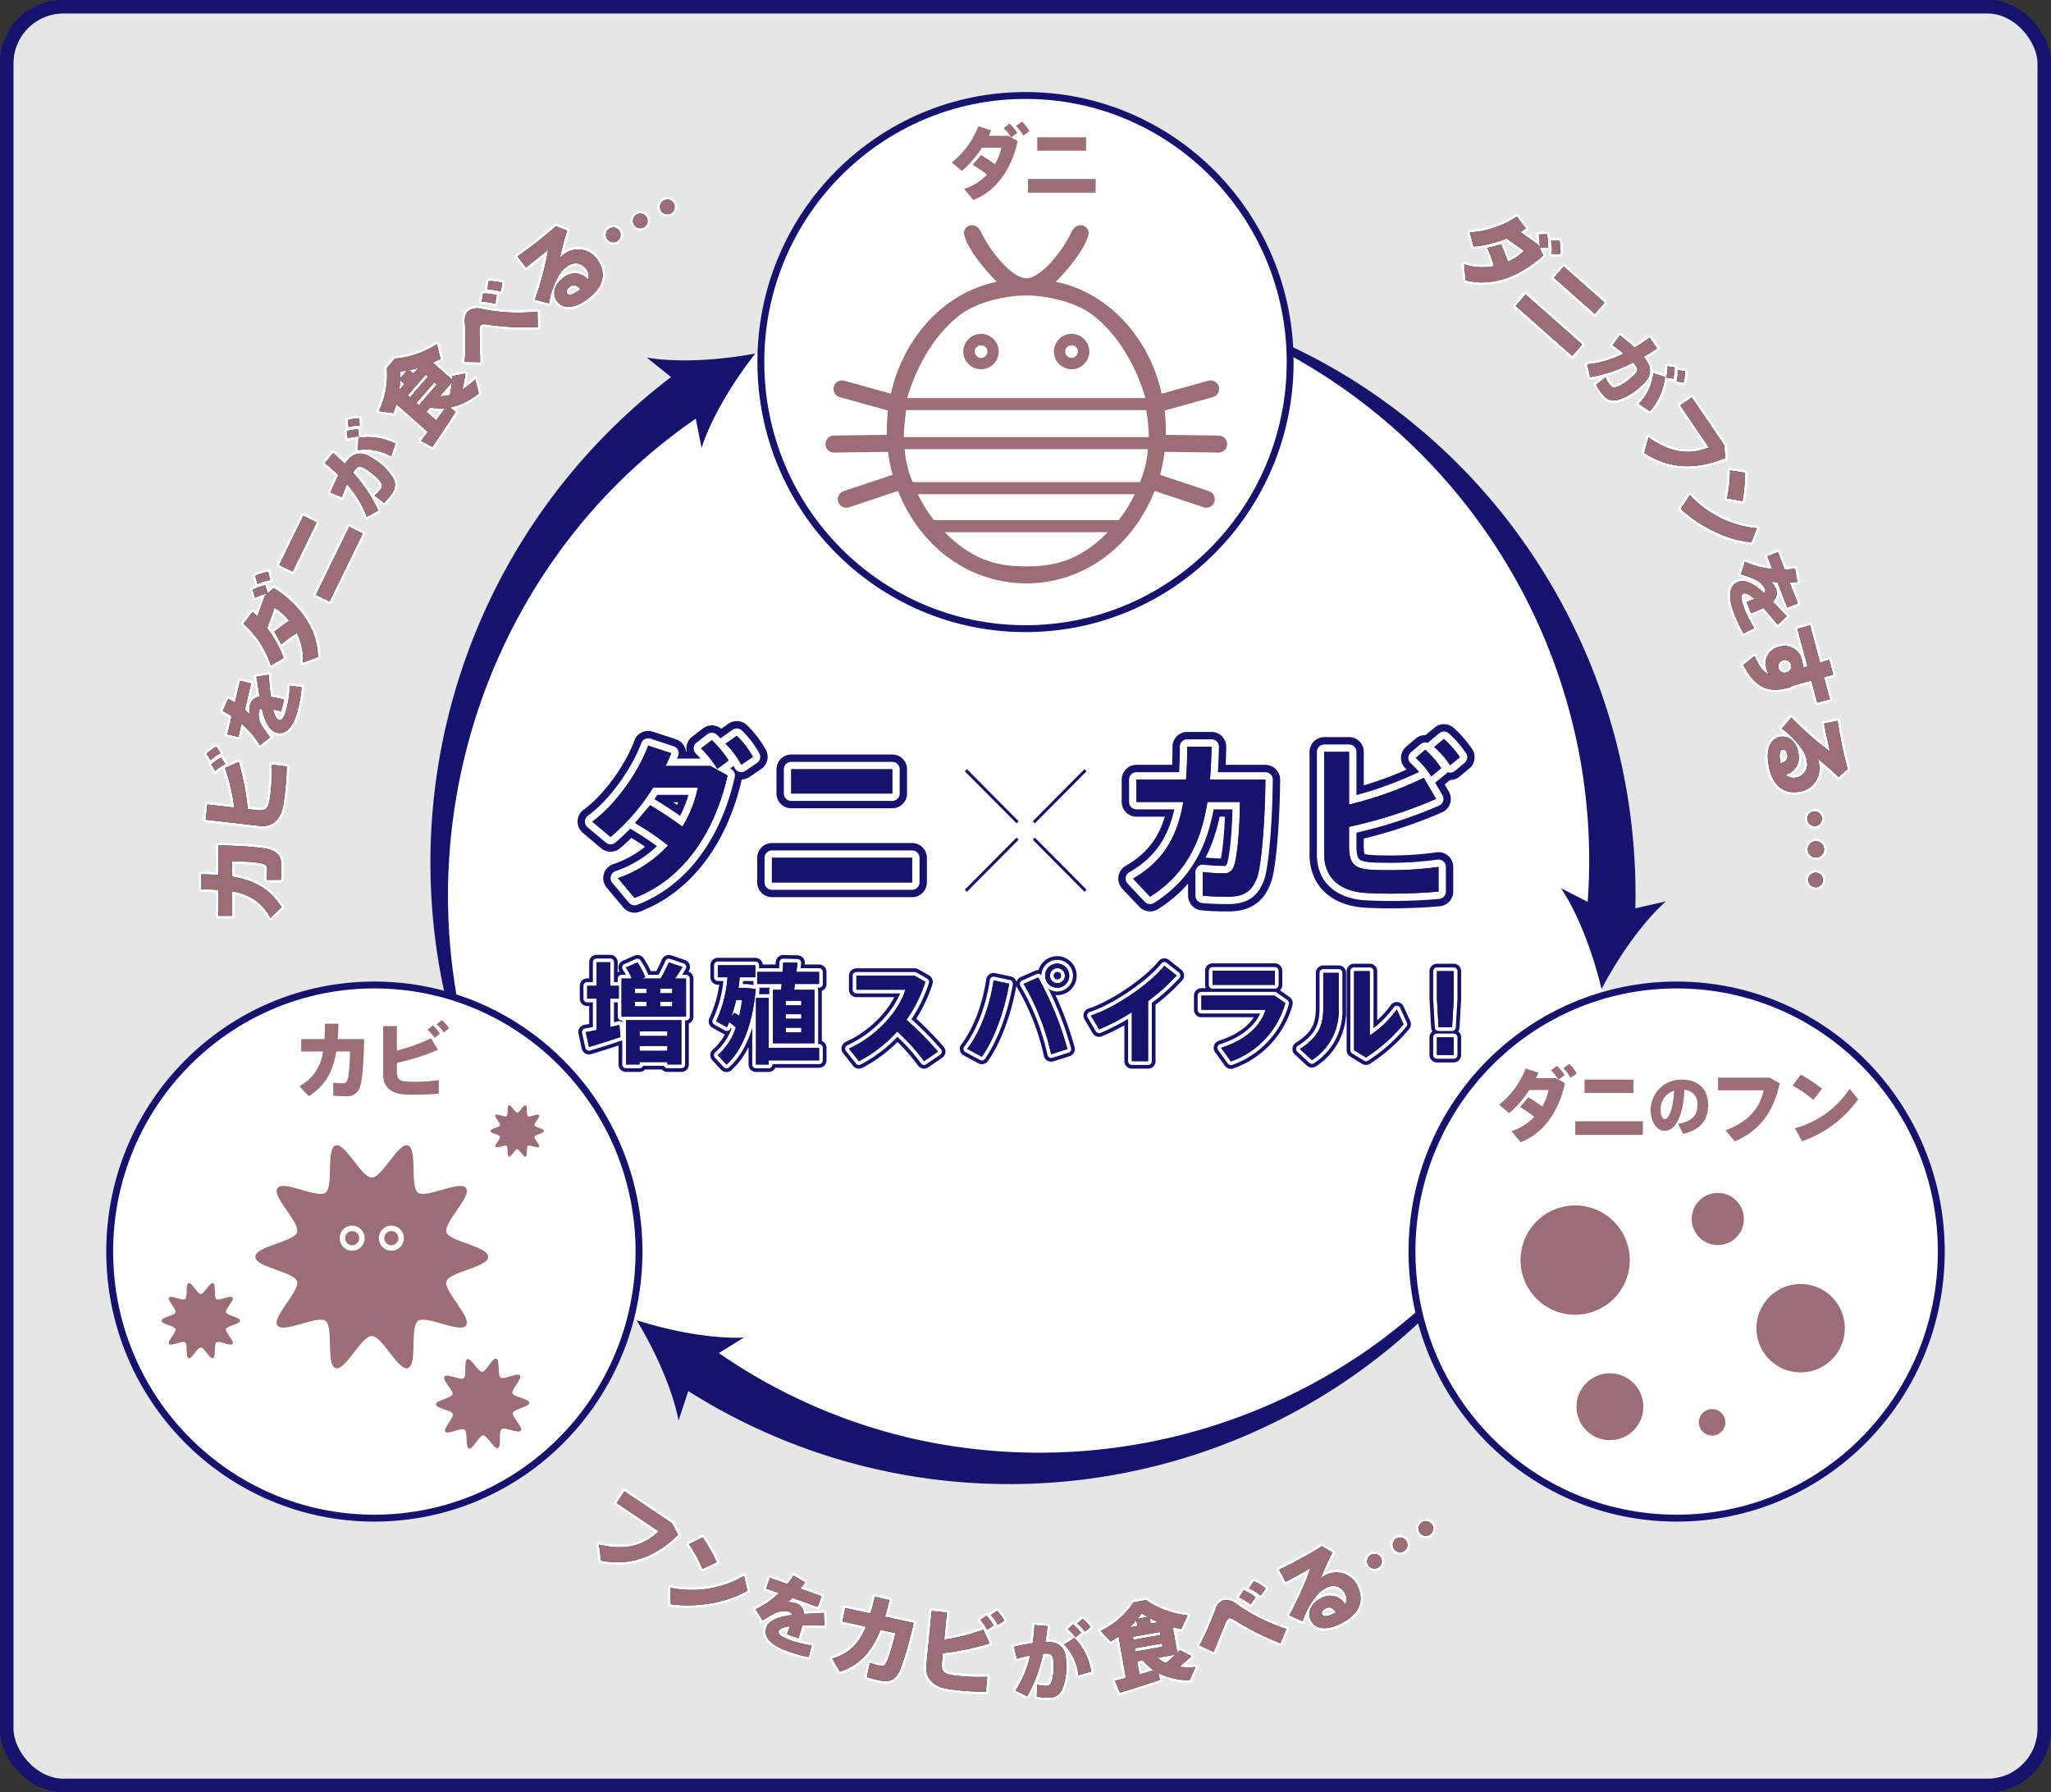 <svg xmlns="http://www.w3.org/2000/svg" xmlns:xlink="http://www.w3.org/1999/xlink" width="421.859" height="368.573" viewBox="0 0 421.859 368.573"><rect x="0" y="0" width="421.859" height="368.573" fill="#333333" stroke="none"/><defs><clipPath id="a"><rect width="421.859" height="368.573" fill="none"/></clipPath><clipPath id="b"><path d="M215.665,177.084,219,173.726l3.334,3.358L219,180.442Zm-21.279,0L219,201.873l24.612-24.789L219,152.3Z" transform="translate(-194.386 -152.295)" fill="none"/></clipPath></defs><g clip-path="url(#a)"><path d="M409.341,367.273H12.634A11.217,11.217,0,0,1,1.417,356.056V12.635A11.217,11.217,0,0,1,12.634,1.418H409.341a11.217,11.217,0,0,1,11.217,11.217V356.056a11.217,11.217,0,0,1-11.217,11.217" transform="translate(-0.058 -0.058)" fill="#e6e6e6" fill-rule="evenodd"/><rect width="419.14" height="365.855" rx="11.699" transform="translate(1.359 1.359)" fill="none" stroke="#16136f" stroke-miterlimit="10" stroke-width="2.835"/><path d="M335.448,183.094c0,67.1-54.01,121.5-120.635,121.5S94.178,250.2,94.178,183.094,148.187,61.6,214.812,61.6s120.635,54.4,120.635,121.5" transform="translate(-3.883 -2.54)" fill="#fff"/><path d="M247.95,64.742a120.6,120.6,0,0,1,40.093,15.821,123.136,123.136,0,0,1,32.328,29.18,125.685,125.685,0,0,1,26.1,83.041l-10.036-.768a117.44,117.44,0,0,0-2.922-41.229A119.059,119.059,0,0,0,247.95,64.742" transform="translate(-10.223 -2.669)" fill="#16136f"/><path d="M343.22,211.244c-1.576-6.732-4.642-15.227-8.333-20.717l10.282,5.253,11.26-2.539c-4.936,4.4-10.015,11.871-13.209,18" transform="translate(-13.808 -7.856)" fill="#16136f"/><path d="M321.442,252.12a123.177,123.177,0,0,1-77.955,59.805,123.457,123.457,0,0,1-98.727-17.256l5.876-8.3a115.4,115.4,0,0,0,43.407,19.962,118.456,118.456,0,0,0,93.337-18.4,127.647,127.647,0,0,0,34.061-35.808" transform="translate(-5.968 -10.395)" fill="#16136f"/><path d="M136.587,283.2c6.581,2.122,15.44,3.875,22.047,3.546l-9.8,6.1L145.2,303.806c-1.227-6.5-5.006-14.7-8.612-20.6" transform="translate(-5.632 -11.677)" fill="#16136f"/><path d="M111.944,247.385a121.693,121.693,0,0,1-17.338-42.96,125.519,125.519,0,0,1,49.889-125.6l5.673,8.38a115.511,115.511,0,0,0-32.108,30.63,119.638,119.638,0,0,0-18.635,40.858,120.473,120.473,0,0,0,12.52,88.7" transform="translate(-3.807 -3.25)" fill="#16136f"/><path d="M161.077,75.826c-4.3,5.419-9.043,13.1-11.051,19.4L147.752,83.91l-8.988-7.243c6.518,1.13,15.524.467,22.313-.841" transform="translate(-5.721 -3.126)" fill="#16136f"/><path d="M156.791,157.835a19.009,19.009,0,0,1,3.307,4.321l-2.393,1.631a17.126,17.126,0,0,0-3.235-4.323Zm-5.135.885A21.813,21.813,0,0,1,155.1,162.9l-2.322,1.736a21.7,21.7,0,0,0-3.341-4.217Zm-12.7,13.392c2.076,1.205,4.609,2.906,6.648,4.394a24.558,24.558,0,0,0,3.167-8.042h-9.181a44.014,44.014,0,0,1-8.758,10.168l-3.766-3.153c4.891-3.544,9.569-10.381,11.5-15.624l4.748,1.559c-.352.849-.738,1.736-1.195,2.621h9.251l3.518,1.948c-2.639,11.728-9.076,21.329-19.136,25.191l-3.412-4.075a24.725,24.725,0,0,0,10.308-6.732,57.709,57.709,0,0,0-6.789-4.606Z" transform="translate(-5.239 -6.508)" fill="none" stroke="#16136f" stroke-linecap="round" stroke-linejoin="round" stroke-width="6.06"/><path d="M194.442,188.28H165.6v-5.066h28.847ZM190.362,170H169.57v-5h20.792Z" transform="translate(-6.828 -6.803)" fill="none" stroke="#16136f" stroke-linecap="round" stroke-linejoin="round" stroke-width="6.06"/><path d="M253.967,166.93c.175-2.126.245-4.358.245-6.767h5c-.035,2.338-.141,4.606-.316,6.767h11.4c-.07,8.751-.845,17.714-1.689,20.088-1.018,2.764-2.531,4-6.015,4-1.583,0-3.448-.035-5.17-.213v-4.853a40.859,40.859,0,0,0,4.29.247,1.928,1.928,0,0,0,1.97-1.133c.81-1.488,1.372-8.432,1.372-13.534h-6.684c-1.337,8.4-4.538,14.88-11.785,19.486l-3.517-3.721c6.333-3.648,9.147-8.751,10.341-15.765h-9.638V166.93Z" transform="translate(-10.022 -6.604)" fill="none" stroke="#16136f" stroke-linecap="round" stroke-linejoin="round" stroke-width="6.06"/><path d="M308.713,158.5a20.916,20.916,0,0,1,3.271,3.756l-2.006,1.664a17.6,17.6,0,0,0-3.271-3.755Zm-3.836,2.232a19.754,19.754,0,0,1,3.272,3.791l-2.041,1.664a18.656,18.656,0,0,0-3.2-3.79Zm2.217,10.1a96.044,96.044,0,0,1-17.905,5.74V180.5c0,3.544,1.019,4.642,4.327,4.89.949.071,2.393.106,3.975.106a71.482,71.482,0,0,0,10.1-.673v5.066c-3.025.283-6.684.426-9.885.426-2.006,0-3.8-.071-5.136-.143-5.382-.354-8.476-3.223-8.476-7.865v-21.15h5.1V172a76.316,76.316,0,0,0,15.373-5.492Z" transform="translate(-11.713 -6.535)" fill="none" stroke="#16136f" stroke-linecap="round" stroke-linejoin="round" stroke-width="6.06"/><path d="M156.791,157.835a19.009,19.009,0,0,1,3.307,4.321l-2.393,1.631a17.126,17.126,0,0,0-3.235-4.323Zm-5.135.885A21.813,21.813,0,0,1,155.1,162.9l-2.322,1.736a21.7,21.7,0,0,0-3.341-4.217Zm-12.7,13.392c2.076,1.205,4.609,2.906,6.648,4.394a24.558,24.558,0,0,0,3.167-8.042h-9.181a44.014,44.014,0,0,1-8.758,10.168l-3.766-3.153c4.891-3.544,9.569-10.381,11.5-15.624l4.748,1.559c-.352.849-.738,1.736-1.195,2.621h9.251l3.518,1.948c-2.639,11.728-9.076,21.329-19.136,25.191l-3.412-4.075a24.725,24.725,0,0,0,10.308-6.732,57.709,57.709,0,0,0-6.789-4.606Z" transform="translate(-5.239 -6.508)" fill="none" stroke="#fff" stroke-linecap="round" stroke-linejoin="round" stroke-width="3.03"/><path d="M194.442,188.28H165.6v-5.066h28.847ZM190.362,170H169.57v-5h20.792Z" transform="translate(-6.828 -6.803)" fill="none" stroke="#fff" stroke-linecap="round" stroke-linejoin="round" stroke-width="3.03"/><path d="M253.967,166.93c.175-2.126.245-4.358.245-6.767h5c-.035,2.338-.141,4.606-.316,6.767h11.4c-.07,8.751-.845,17.714-1.689,20.088-1.018,2.764-2.531,4-6.015,4-1.583,0-3.448-.035-5.17-.213v-4.853a40.859,40.859,0,0,0,4.29.247,1.928,1.928,0,0,0,1.97-1.133c.81-1.488,1.372-8.432,1.372-13.534h-6.684c-1.337,8.4-4.538,14.88-11.785,19.486l-3.517-3.721c6.333-3.648,9.147-8.751,10.341-15.765h-9.638V166.93Z" transform="translate(-10.022 -6.604)" fill="none" stroke="#fff" stroke-linecap="round" stroke-linejoin="round" stroke-width="3.03"/><path d="M308.713,158.5a20.916,20.916,0,0,1,3.271,3.756l-2.006,1.664a17.6,17.6,0,0,0-3.271-3.755Zm-3.836,2.232a19.754,19.754,0,0,1,3.272,3.791l-2.041,1.664a18.656,18.656,0,0,0-3.2-3.79Zm2.217,10.1a96.044,96.044,0,0,1-17.905,5.74V180.5c0,3.544,1.019,4.642,4.327,4.89.949.071,2.393.106,3.975.106a71.482,71.482,0,0,0,10.1-.673v5.066c-3.025.283-6.684.426-9.885.426-2.006,0-3.8-.071-5.136-.143-5.382-.354-8.476-3.223-8.476-7.865v-21.15h5.1V172a76.316,76.316,0,0,0,15.373-5.492Z" transform="translate(-11.713 -6.535)" fill="none" stroke="#fff" stroke-linecap="round" stroke-linejoin="round" stroke-width="3.03"/><path d="M156.791,157.835a19.009,19.009,0,0,1,3.307,4.321l-2.393,1.631a17.126,17.126,0,0,0-3.235-4.323Zm-5.135.885A21.813,21.813,0,0,1,155.1,162.9l-2.322,1.736a21.7,21.7,0,0,0-3.341-4.217Zm-12.7,13.392c2.076,1.205,4.609,2.906,6.648,4.394a24.558,24.558,0,0,0,3.167-8.042h-9.181a44.014,44.014,0,0,1-8.758,10.168l-3.766-3.153c4.891-3.544,9.569-10.381,11.5-15.624l4.748,1.559c-.352.849-.738,1.736-1.195,2.621h9.251l3.518,1.948c-2.639,11.728-9.076,21.329-19.136,25.191l-3.412-4.075a24.725,24.725,0,0,0,10.308-6.732,57.709,57.709,0,0,0-6.789-4.606Z" transform="translate(-5.239 -6.508)" fill="#231815"/><path d="M194.442,188.28H165.6v-5.066h28.847ZM190.362,170H169.57v-5h20.792Z" transform="translate(-6.828 -6.803)" fill="#231815"/><path d="M253.967,166.93c.175-2.126.245-4.358.245-6.767h5c-.035,2.338-.141,4.606-.316,6.767h11.4c-.07,8.751-.845,17.714-1.689,20.088-1.018,2.764-2.531,4-6.015,4-1.583,0-3.448-.035-5.17-.213v-4.853a40.859,40.859,0,0,0,4.29.247,1.928,1.928,0,0,0,1.97-1.133c.81-1.488,1.372-8.432,1.372-13.534h-6.684c-1.337,8.4-4.538,14.88-11.785,19.486l-3.517-3.721c6.333-3.648,9.147-8.751,10.341-15.765h-9.638V166.93Z" transform="translate(-10.022 -6.604)" fill="#231815"/><path d="M308.713,158.5a20.916,20.916,0,0,1,3.271,3.756l-2.006,1.664a17.6,17.6,0,0,0-3.271-3.755Zm-3.836,2.232a19.754,19.754,0,0,1,3.272,3.791l-2.041,1.664a18.656,18.656,0,0,0-3.2-3.79Zm2.217,10.1a96.044,96.044,0,0,1-17.905,5.74V180.5c0,3.544,1.019,4.642,4.327,4.89.949.071,2.393.106,3.975.106a71.482,71.482,0,0,0,10.1-.673v5.066c-3.025.283-6.684.426-9.885.426-2.006,0-3.8-.071-5.136-.143-5.382-.354-8.476-3.223-8.476-7.865v-21.15h5.1V172a76.316,76.316,0,0,0,15.373-5.492Z" transform="translate(-11.713 -6.535)" fill="#231815"/><path d="M156.791,157.835a19.009,19.009,0,0,1,3.307,4.321l-2.393,1.631a17.126,17.126,0,0,0-3.235-4.323Zm-5.135.885A21.813,21.813,0,0,1,155.1,162.9l-2.322,1.736a21.7,21.7,0,0,0-3.341-4.217Zm-12.7,13.392c2.076,1.205,4.609,2.906,6.648,4.394a24.558,24.558,0,0,0,3.167-8.042h-9.181a44.014,44.014,0,0,1-8.758,10.168l-3.766-3.153c4.891-3.544,9.569-10.381,11.5-15.624l4.748,1.559c-.352.849-.738,1.736-1.195,2.621h9.251l3.518,1.948c-2.639,11.728-9.076,21.329-19.136,25.191l-3.412-4.075a24.725,24.725,0,0,0,10.308-6.732,57.709,57.709,0,0,0-6.789-4.606Z" transform="translate(-5.239 -6.508)" fill="#16136f"/><path d="M194.442,188.28H165.6v-5.066h28.847ZM190.362,170H169.57v-5h20.792Z" transform="translate(-6.828 -6.803)" fill="#16136f"/><path d="M253.967,166.93c.175-2.126.245-4.358.245-6.767h5c-.035,2.338-.141,4.606-.316,6.767h11.4c-.07,8.751-.845,17.714-1.689,20.088-1.018,2.764-2.531,4-6.015,4-1.583,0-3.448-.035-5.17-.213v-4.853a40.859,40.859,0,0,0,4.29.247,1.928,1.928,0,0,0,1.97-1.133c.81-1.488,1.372-8.432,1.372-13.534h-6.684c-1.337,8.4-4.538,14.88-11.785,19.486l-3.517-3.721c6.333-3.648,9.147-8.751,10.341-15.765h-9.638V166.93Z" transform="translate(-10.022 -6.604)" fill="#16136f"/><path d="M308.713,158.5a20.916,20.916,0,0,1,3.271,3.756l-2.006,1.664a17.6,17.6,0,0,0-3.271-3.755Zm-3.836,2.232a19.754,19.754,0,0,1,3.272,3.791l-2.041,1.664a18.656,18.656,0,0,0-3.2-3.79Zm2.217,10.1a96.044,96.044,0,0,1-17.905,5.74V180.5c0,3.544,1.019,4.642,4.327,4.89.949.071,2.393.106,3.975.106a71.482,71.482,0,0,0,10.1-.673v5.066c-3.025.283-6.684.426-9.885.426-2.006,0-3.8-.071-5.136-.143-5.382-.354-8.476-3.223-8.476-7.865v-21.15h5.1V172a76.316,76.316,0,0,0,15.373-5.492Z" transform="translate(-11.713 -6.535)" fill="#16136f"/></g><g transform="translate(186.356 146.002)"><g clip-path="url(#b)"><path d="M232.291,190.47l-25.582-25.765m25.582,0L206.709,190.47" transform="translate(-194.887 -152.799)" fill="none" stroke="#16136f" stroke-miterlimit="10" stroke-width="0.606"/></g></g><g clip-path="url(#a)"><path d="M135.138,209.757a13.164,13.164,0,0,0-1.226-2.267l2.387-1.056a16.285,16.285,0,0,1,1.6,3.032l-.647.291h3.79a26.511,26.511,0,0,0,1.7-3.323l2.829.942c-.423.719-.958,1.55-1.538,2.381h2.251v7.837H133.02v-7.837Zm1.584,17.179v.495h-2.786v-9.118h11.392v9.118h-2.875v-.495Zm6.734-12.395h-2.5v.942h2.5Zm0-2.7h-2.5v.943h2.5Zm-1,11.767h-5.73v1.011h5.73Zm0-2.986h-5.73v.942h5.73Zm-6.688-5.143h2.407v-.942h-2.407Zm0-2.7h2.407v-.943h-2.407Zm-7.871,7.568v-6.468h-1.94v-2.628h1.94v-4.85H130.7v4.85h1.762v2.628H130.7v5.839c.67-.135,1.315-.291,1.874-.45l.221,2.516c-1.895.651-4.771,1.548-6.465,2.043l-.668-3.054C126.242,220.671,127.044,220.537,127.892,220.357Z" transform="translate(-5.181 -8.51)" fill="none" stroke="#16136f" stroke-linecap="round" stroke-linejoin="round" stroke-width="3.06"/><path d="M174.805,224v2.583H164.438v.853h-2.61v-13.7h2.61V224Zm-7.826-11.924c.044-.382.09-.785.134-1.213h-5.039v-2.471h5.241c.044-.7.088-1.369.11-1.952l2.921.067c-.046.583-.112,1.234-.2,1.885h4.659v2.471h-4.95c-.068.428-.112.831-.177,1.213h4.169v10.982h-8.518V212.072Zm.959,8.758h3.211v-.965h-3.211Zm0-2.807h3.211v-.943h-3.211Zm0-2.761h3.211v-.943h-3.211ZM156.3,218.7a10.9,10.9,0,0,1-.467,1.078l-2.207-1.235a25.577,25.577,0,0,0,2.341-9.051h-1.987v-2.47h7.716v2.47h-3.209c-.068.742-.158,1.46-.268,2.179h1.76l1.806.269c-.669,7.074-2.611,12.441-6.022,15.517l-1.805-1.954a12.447,12.447,0,0,0,3.724-5.681A10.8,10.8,0,0,0,156.3,218.7Zm1.094-1.887c.358.2.69.4.98.607a31.415,31.415,0,0,0,.6-3.256h-1.225a32.885,32.885,0,0,1-.983,3.391Z" transform="translate(-6.334 -8.511)" fill="none" stroke="#16136f" stroke-linecap="round" stroke-linejoin="round" stroke-width="3.06"/><path d="M200.448,224.9l-2.876,1.977a39.906,39.906,0,0,0-5.528-6.108,27.846,27.846,0,0,1-7.872,6.108l-2.052-2.6c5.864-2.628,10.3-7.816,11.616-12.105H183.659v-2.874h11.973l2.207,1.259a29.02,29.02,0,0,1-3.879,7.814A66.235,66.235,0,0,1,200.448,224.9Z" transform="translate(-7.509 -8.629)" fill="none" stroke="#16136f" stroke-linecap="round" stroke-linejoin="round" stroke-width="3.06"/><path d="M228.481,209.185a2.481,2.481,0,1,1,0-.022Zm-.377,15.091-3.345,1.057a49.277,49.277,0,0,0-5.664-14.463l3.011-1.324A67.1,67.1,0,0,1,228.1,224.276Zm-3.591-15.091a1.538,1.538,0,1,0,0-.022Zm-8.384,1.64c-.958,5.434-2.921,11.183-5.618,15.023l-3.012-1.616c2.81-3.661,4.684-9.073,5.419-14.081Z" transform="translate(-8.555 -8.522)" fill="none" stroke="#16136f" stroke-linecap="round" stroke-linejoin="round" stroke-width="3.06"/><path d="M245.794,226.788h-3.345V216.7a43.448,43.448,0,0,1-6.733,3.548l-1.693-2.852c5.059-1.617,12.353-6.714,15.117-10.241l2.521,2a38.8,38.8,0,0,1-5.866,5.255Z" transform="translate(-9.649 -8.541)" fill="none" stroke="#16136f" stroke-linecap="round" stroke-linejoin="round" stroke-width="3.06"/><path d="M272.781,213.336l2.209,1.55A17.706,17.706,0,0,1,263.8,226.877l-2.008-2.807c4.949-1.549,8.115-4.424,9.141-7.815h-13.2v-2.919Zm.067-2.2H260.026v-2.9h12.822Z" transform="translate(-10.626 -8.586)" fill="none" stroke="#16136f" stroke-linecap="round" stroke-linejoin="round" stroke-width="3.06"/><path d="M293.238,208.309v13.226a21.175,21.175,0,0,0,5.554-5.344l1.382,3.032a33.29,33.29,0,0,1-7.716,6.849l-2.451-1.5V208.309Zm-6.4.359V215.9a11.977,11.977,0,0,1-5.508,10.712l-2.476-2.291c4.1-2.56,4.817-5.143,4.817-8.556v-7.1Z" transform="translate(-11.497 -8.589)" fill="none" stroke="#16136f" stroke-linecap="round" stroke-linejoin="round" stroke-width="3.06"/><path d="M311.717,225.555h-3.456v-3.639h3.456Zm0-17.246v5.749l-.336,5.794H308.6l-.335-5.794v-5.749Z" transform="translate(-12.71 -8.589)" fill="none" stroke="#16136f" stroke-linecap="round" stroke-linejoin="round" stroke-width="3.06"/><path d="M135.138,209.757a13.164,13.164,0,0,0-1.226-2.267l2.387-1.056a16.285,16.285,0,0,1,1.6,3.032l-.647.291h3.79a26.511,26.511,0,0,0,1.7-3.323l2.829.942c-.423.719-.958,1.55-1.538,2.381h2.251v7.837H133.02v-7.837Zm1.584,17.179v.495h-2.786v-9.118h11.392v9.118h-2.875v-.495Zm6.734-12.395h-2.5v.942h2.5Zm0-2.7h-2.5v.943h2.5Zm-1,11.767h-5.73v1.011h5.73Zm0-2.986h-5.73v.942h5.73Zm-6.688-5.143h2.407v-.942h-2.407Zm0-2.7h2.407v-.943h-2.407Zm-7.871,7.568v-6.468h-1.94v-2.628h1.94v-4.85H130.7v4.85h1.762v2.628H130.7v5.839c.67-.135,1.315-.291,1.874-.45l.221,2.516c-1.895.651-4.771,1.548-6.465,2.043l-.668-3.054C126.242,220.671,127.044,220.537,127.892,220.357Z" transform="translate(-5.181 -8.51)" fill="none" stroke="#fff" stroke-linecap="round" stroke-linejoin="round" stroke-width="1.53"/><path d="M174.805,224v2.583H164.438v.853h-2.61v-13.7h2.61V224Zm-7.826-11.924c.044-.382.09-.785.134-1.213h-5.039v-2.471h5.241c.044-.7.088-1.369.11-1.952l2.921.067c-.046.583-.112,1.234-.2,1.885h4.659v2.471h-4.95c-.068.428-.112.831-.177,1.213h4.169v10.982h-8.518V212.072Zm.959,8.758h3.211v-.965h-3.211Zm0-2.807h3.211v-.943h-3.211Zm0-2.761h3.211v-.943h-3.211ZM156.3,218.7a10.9,10.9,0,0,1-.467,1.078l-2.207-1.235a25.577,25.577,0,0,0,2.341-9.051h-1.987v-2.47h7.716v2.47h-3.209c-.068.742-.158,1.46-.268,2.179h1.76l1.806.269c-.669,7.074-2.611,12.441-6.022,15.517l-1.805-1.954a12.447,12.447,0,0,0,3.724-5.681A10.8,10.8,0,0,0,156.3,218.7Zm1.094-1.887c.358.2.69.4.98.607a31.415,31.415,0,0,0,.6-3.256h-1.225a32.885,32.885,0,0,1-.983,3.391Z" transform="translate(-6.334 -8.511)" fill="none" stroke="#fff" stroke-linecap="round" stroke-linejoin="round" stroke-width="1.53"/><path d="M200.448,224.9l-2.876,1.977a39.906,39.906,0,0,0-5.528-6.108,27.846,27.846,0,0,1-7.872,6.108l-2.052-2.6c5.864-2.628,10.3-7.816,11.616-12.105H183.659v-2.874h11.973l2.207,1.259a29.02,29.02,0,0,1-3.879,7.814A66.235,66.235,0,0,1,200.448,224.9Z" transform="translate(-7.509 -8.629)" fill="none" stroke="#fff" stroke-linecap="round" stroke-linejoin="round" stroke-width="1.53"/><path d="M228.481,209.185a2.481,2.481,0,1,1,0-.022Zm-.377,15.091-3.345,1.057a49.277,49.277,0,0,0-5.664-14.463l3.011-1.324A67.1,67.1,0,0,1,228.1,224.276Zm-3.591-15.091a1.538,1.538,0,1,0,0-.022Zm-8.384,1.64c-.958,5.434-2.921,11.183-5.618,15.023l-3.012-1.616c2.81-3.661,4.684-9.073,5.419-14.081Z" transform="translate(-8.555 -8.522)" fill="none" stroke="#fff" stroke-linecap="round" stroke-linejoin="round" stroke-width="1.53"/><path d="M245.794,226.788h-3.345V216.7a43.448,43.448,0,0,1-6.733,3.548l-1.693-2.852c5.059-1.617,12.353-6.714,15.117-10.241l2.521,2a38.8,38.8,0,0,1-5.866,5.255Z" transform="translate(-9.649 -8.541)" fill="none" stroke="#fff" stroke-linecap="round" stroke-linejoin="round" stroke-width="1.53"/><path d="M272.781,213.336l2.209,1.55A17.706,17.706,0,0,1,263.8,226.877l-2.008-2.807c4.949-1.549,8.115-4.424,9.141-7.815h-13.2v-2.919Zm.067-2.2H260.026v-2.9h12.822Z" transform="translate(-10.626 -8.586)" fill="none" stroke="#fff" stroke-linecap="round" stroke-linejoin="round" stroke-width="1.53"/><path d="M293.238,208.309v13.226a21.175,21.175,0,0,0,5.554-5.344l1.382,3.032a33.29,33.29,0,0,1-7.716,6.849l-2.451-1.5V208.309Zm-6.4.359V215.9a11.977,11.977,0,0,1-5.508,10.712l-2.476-2.291c4.1-2.56,4.817-5.143,4.817-8.556v-7.1Z" transform="translate(-11.497 -8.589)" fill="none" stroke="#fff" stroke-linecap="round" stroke-linejoin="round" stroke-width="1.53"/><path d="M311.717,225.555h-3.456v-3.639h3.456Zm0-17.246v5.749l-.336,5.794H308.6l-.335-5.794v-5.749Z" transform="translate(-12.71 -8.589)" fill="none" stroke="#fff" stroke-linecap="round" stroke-linejoin="round" stroke-width="1.53"/><path d="M135.138,209.757a13.164,13.164,0,0,0-1.226-2.267l2.387-1.056a16.285,16.285,0,0,1,1.6,3.032l-.647.291h3.79a26.511,26.511,0,0,0,1.7-3.323l2.829.942c-.423.719-.958,1.55-1.538,2.381h2.251v7.837H133.02v-7.837Zm1.584,17.179v.495h-2.786v-9.118h11.392v9.118h-2.875v-.495Zm6.734-12.395h-2.5v.942h2.5Zm0-2.7h-2.5v.943h2.5Zm-1,11.767h-5.73v1.011h5.73Zm0-2.986h-5.73v.942h5.73Zm-6.688-5.143h2.407v-.942h-2.407Zm0-2.7h2.407v-.943h-2.407Zm-7.871,7.568v-6.468h-1.94v-2.628h1.94v-4.85H130.7v4.85h1.762v2.628H130.7v5.839c.67-.135,1.315-.291,1.874-.45l.221,2.516c-1.895.651-4.771,1.548-6.465,2.043l-.668-3.054c.579-.113,1.381-.247,2.229-.427" transform="translate(-5.181 -8.51)" fill="#231815"/><path d="M174.805,224v2.583H164.438v.853h-2.61v-13.7h2.61V224Zm-7.826-11.924c.044-.382.09-.785.134-1.213h-5.039v-2.471h5.241c.044-.7.088-1.369.11-1.952l2.921.067c-.046.583-.112,1.234-.2,1.885h4.659v2.471h-4.95c-.068.428-.112.831-.177,1.213h4.169v10.982h-8.518V212.072Zm.959,8.758h3.211v-.965h-3.211Zm0-2.807h3.211v-.943h-3.211Zm0-2.761h3.211v-.943h-3.211ZM156.3,218.7a10.9,10.9,0,0,1-.467,1.078l-2.207-1.235a25.577,25.577,0,0,0,2.341-9.051h-1.987v-2.47h7.716v2.47h-3.209c-.068.742-.158,1.46-.268,2.179h1.76l1.806.269c-.669,7.074-2.611,12.441-6.022,15.517l-1.805-1.954a12.447,12.447,0,0,0,3.724-5.681A10.8,10.8,0,0,0,156.3,218.7m1.094-1.887c.358.2.69.4.98.607a31.415,31.415,0,0,0,.6-3.256h-1.225a32.885,32.885,0,0,1-.983,3.391Z" transform="translate(-6.334 -8.511)" fill="#231815"/><path d="M200.448,224.9l-2.876,1.977a39.906,39.906,0,0,0-5.528-6.108,27.846,27.846,0,0,1-7.872,6.108l-2.052-2.6c5.864-2.628,10.3-7.816,11.616-12.105H183.659v-2.874h11.973l2.207,1.259a29.02,29.02,0,0,1-3.879,7.814,66.235,66.235,0,0,1,6.488,6.535" transform="translate(-7.509 -8.629)" fill="#231815"/><path d="M228.481,209.185a2.481,2.481,0,1,1,0-.022Zm-.377,15.091-3.345,1.057a49.277,49.277,0,0,0-5.664-14.463l3.011-1.324a67.1,67.1,0,0,1,6,14.731m-3.591-15.091a1.538,1.538,0,1,0,0-.022Zm-8.384,1.64c-.958,5.434-2.921,11.183-5.618,15.023l-3.012-1.616c2.81-3.661,4.684-9.073,5.419-14.081Z" transform="translate(-8.555 -8.522)" fill="#231815"/><path d="M245.794,226.788h-3.345V216.7a43.448,43.448,0,0,1-6.733,3.548l-1.693-2.852c5.059-1.617,12.353-6.714,15.117-10.241l2.521,2a38.8,38.8,0,0,1-5.866,5.255Z" transform="translate(-9.649 -8.541)" fill="#231815"/><path d="M272.781,213.336l2.209,1.55A17.706,17.706,0,0,1,263.8,226.877l-2.008-2.807c4.949-1.549,8.115-4.424,9.141-7.815h-13.2v-2.919Zm.067-2.2H260.026v-2.9h12.822Z" transform="translate(-10.626 -8.586)" fill="#231815"/><path d="M293.238,208.309v13.226a21.175,21.175,0,0,0,5.554-5.344l1.382,3.032a33.29,33.29,0,0,1-7.716,6.849l-2.451-1.5V208.309Zm-6.4.359V215.9a11.977,11.977,0,0,1-5.508,10.712l-2.476-2.291c4.1-2.56,4.817-5.143,4.817-8.556v-7.1Z" transform="translate(-11.497 -8.589)" fill="#231815"/><path d="M311.717,225.555h-3.456v-3.639h3.456Zm0-17.246v5.749l-.336,5.794H308.6l-.335-5.794v-5.749Z" transform="translate(-12.71 -8.589)" fill="#231815"/><path d="M135.138,209.757a13.164,13.164,0,0,0-1.226-2.267l2.387-1.056a16.285,16.285,0,0,1,1.6,3.032l-.647.291h3.79a26.511,26.511,0,0,0,1.7-3.323l2.829.942c-.423.719-.958,1.55-1.538,2.381h2.251v7.837H133.02v-7.837Zm1.584,17.179v.495h-2.786v-9.118h11.392v9.118h-2.875v-.495Zm6.734-12.395h-2.5v.942h2.5Zm0-2.7h-2.5v.943h2.5Zm-1,11.767h-5.73v1.011h5.73Zm0-2.986h-5.73v.942h5.73Zm-6.688-5.143h2.407v-.942h-2.407Zm0-2.7h2.407v-.943h-2.407Zm-7.871,7.568v-6.468h-1.94v-2.628h1.94v-4.85H130.7v4.85h1.762v2.628H130.7v5.839c.67-.135,1.315-.291,1.874-.45l.221,2.516c-1.895.651-4.771,1.548-6.465,2.043l-.668-3.054c.579-.113,1.381-.247,2.229-.427" transform="translate(-5.181 -8.51)" fill="#16136f"/><path d="M174.805,224v2.583H164.438v.853h-2.61v-13.7h2.61V224Zm-7.826-11.924c.044-.382.09-.785.134-1.213h-5.039v-2.471h5.241c.044-.7.088-1.369.11-1.952l2.921.067c-.046.583-.112,1.234-.2,1.885h4.659v2.471h-4.95c-.068.428-.112.831-.177,1.213h4.169v10.982h-8.518V212.072Zm.959,8.758h3.211v-.965h-3.211Zm0-2.807h3.211v-.943h-3.211Zm0-2.761h3.211v-.943h-3.211ZM156.3,218.7a10.9,10.9,0,0,1-.467,1.078l-2.207-1.235a25.577,25.577,0,0,0,2.341-9.051h-1.987v-2.47h7.716v2.47h-3.209c-.068.742-.158,1.46-.268,2.179h1.76l1.806.269c-.669,7.074-2.611,12.441-6.022,15.517l-1.805-1.954a12.447,12.447,0,0,0,3.724-5.681A10.8,10.8,0,0,0,156.3,218.7m1.094-1.887c.358.2.69.4.98.607a31.415,31.415,0,0,0,.6-3.256h-1.225a32.885,32.885,0,0,1-.983,3.391Z" transform="translate(-6.334 -8.511)" fill="#16136f"/><path d="M200.448,224.9l-2.876,1.977a39.906,39.906,0,0,0-5.528-6.108,27.846,27.846,0,0,1-7.872,6.108l-2.052-2.6c5.864-2.628,10.3-7.816,11.616-12.105H183.659v-2.874h11.973l2.207,1.259a29.02,29.02,0,0,1-3.879,7.814,66.235,66.235,0,0,1,6.488,6.535" transform="translate(-7.509 -8.629)" fill="#16136f"/><path d="M228.481,209.185a2.481,2.481,0,1,1,0-.022Zm-.377,15.091-3.345,1.057a49.277,49.277,0,0,0-5.664-14.463l3.011-1.324a67.1,67.1,0,0,1,6,14.731m-3.591-15.091a1.538,1.538,0,1,0,0-.022Zm-8.384,1.64c-.958,5.434-2.921,11.183-5.618,15.023l-3.012-1.616c2.81-3.661,4.684-9.073,5.419-14.081Z" transform="translate(-8.555 -8.522)" fill="#16136f"/><path d="M245.794,226.788h-3.345V216.7a43.448,43.448,0,0,1-6.733,3.548l-1.693-2.852c5.059-1.617,12.353-6.714,15.117-10.241l2.521,2a38.8,38.8,0,0,1-5.866,5.255Z" transform="translate(-9.649 -8.541)" fill="#16136f"/><path d="M272.781,213.336l2.209,1.55A17.706,17.706,0,0,1,263.8,226.877l-2.008-2.807c4.949-1.549,8.115-4.424,9.141-7.815h-13.2v-2.919Zm.067-2.2H260.026v-2.9h12.822Z" transform="translate(-10.626 -8.586)" fill="#16136f"/><path d="M293.238,208.309v13.226a21.175,21.175,0,0,0,5.554-5.344l1.382,3.032a33.29,33.29,0,0,1-7.716,6.849l-2.451-1.5V208.309Zm-6.4.359V215.9a11.977,11.977,0,0,1-5.508,10.712l-2.476-2.291c4.1-2.56,4.817-5.143,4.817-8.556v-7.1Z" transform="translate(-11.497 -8.589)" fill="#16136f"/><path d="M311.717,225.555h-3.456v-3.639h3.456Zm0-17.246v5.749l-.336,5.794H308.6l-.335-5.794v-5.749Z" transform="translate(-12.71 -8.589)" fill="#16136f"/><path d="M272.1,75.306a54.437,54.437,0,1,1-54.436-54.825A54.632,54.632,0,0,1,272.1,75.306" transform="translate(-6.73 -0.844)" fill="#fff"/><ellipse cx="54.436" cy="54.825" rx="54.436" ry="54.825" transform="translate(156.493 19.636)" fill="none" stroke="#16136f" stroke-miterlimit="10" stroke-width="1.417"/><path d="M218.646,26.083a8.3,8.3,0,0,1,1.519,1.988l-1.3.886a7.407,7.407,0,0,0-1.485-1.974ZM210.2,32.954c.9.527,1.977,1.258,2.854,1.888a10.247,10.247,0,0,0,1.317-3.384h-3.985a20.919,20.919,0,0,1-4.122,4.762l-2.078-1.734a17.8,17.8,0,0,0,5.472-7.45l2.618.85c-.152.356-.3.749-.489,1.122h4.035l.575.323a8.9,8.9,0,0,0-1.537-1.9l1.214-.936a9.561,9.561,0,0,1,1.589,1.9l-1.233.954,1.317.731c-1.285,5.7-4.34,10.308-9.136,12.11l-1.892-2.262a11.154,11.154,0,0,0,4.711-2.942,26.849,26.849,0,0,0-2.939-2.024Z" transform="translate(-8.419 -1.075)" fill="#9a6e74"/><path d="M234.449,40.832H220.534V38.025h13.915Zm-1.959-8.623H222.44V29.452h10.05Z" transform="translate(-9.093 -1.214)" fill="#9a6e74"/><path d="M210.324,71.62a3.636,3.636,0,1,0,3.61,3.636,3.623,3.623,0,0,0-3.61-3.636m0,4.937a1.3,1.3,0,1,1,1.291-1.3,1.3,1.3,0,0,1-1.291,1.3" transform="translate(-8.523 -2.953)" fill="#9a6e74"/><path d="M229.709,78.891a3.636,3.636,0,1,0-3.61-3.636,3.623,3.623,0,0,0,3.61,3.636m0-4.937a1.3,1.3,0,1,1-1.291,1.3,1.3,1.3,0,0,1,1.291-1.3" transform="translate(-9.322 -2.953)" fill="#9a6e74"/><path d="M258.47,91.641a1.948,1.948,0,0,0-.487-.077l-10.894-.143a35.04,35.04,0,0,0-.248-5l9.932-2.759a2.013,2.013,0,0,0,.452-.2,1.751,1.751,0,0,0-.884-3.236,1.961,1.961,0,0,0-.489.063l-9.616,2.672c-2.425-11.074-10.555-20.713-21.762-23.019,0,0,5.362-5.283,6.64-9.4.671-2.165-2.289-3.257-3.373-.913-1.783,3.857-6.32,9.587-9.344,9.587s-7.562-5.73-9.345-9.587c-1.083-2.344-4.043-1.252-3.372.913,1.277,4.122,6.639,9.4,6.639,9.4-11.207,2.306-19.337,11.945-21.761,23.019l-9.616-2.672a1.961,1.961,0,0,0-.489-.063,1.751,1.751,0,0,0-.884,3.236,1.994,1.994,0,0,0,.452.2l9.932,2.759a35.042,35.042,0,0,0-.248,5l-10.894.143a1.947,1.947,0,0,0-.487.077A1.753,1.753,0,0,0,178.363,95a1.96,1.96,0,0,0,.489.063l11.111-.145a33.325,33.325,0,0,0,.939,4.721l-10.083,3.369a1.94,1.94,0,0,0-.441.221,1.771,1.771,0,0,0-.659,1.989,1.749,1.749,0,0,0,1.71,1.195,2.081,2.081,0,0,0,.484-.088L192,102.954c5.119,12.67,15.756,19.012,26.4,19.014s21.277-6.344,26.4-19.014l10.086,3.369a2.082,2.082,0,0,0,.484.088,1.747,1.747,0,0,0,1.709-1.195,1.771,1.771,0,0,0-.658-1.989,1.939,1.939,0,0,0-.441-.221l-10.084-3.369a33.057,33.057,0,0,0,.939-4.721l11.112.145a1.96,1.96,0,0,0,.489-.063,1.753,1.753,0,0,0,.041-3.357M204.519,66.952c3.965-3.128,10.255-4.194,13.877-4.194s9.912,1.065,13.877,4.194c8,6.311,10.607,16.914,10.607,16.914H193.912s2.606-10.6,10.607-16.914m13.877,51.52c-5.408,0-10.742-.927-16.774-7.037H235.17c-6.032,6.11-11.365,7.037-16.774,7.037m18.989-9.505H199.406a28.277,28.277,0,0,1-3.331-5.351h44.64a28.28,28.28,0,0,1-3.331,5.351m4.376-7.819h-46.73a20.411,20.411,0,0,1-1.639-6.791H243.4a20.435,20.435,0,0,1-1.639,6.791M243.6,91.89H193.193a44.23,44.23,0,0,1,.508-5.556h49.39a44.237,44.237,0,0,1,.508,5.556" transform="translate(-7.302 -1.992)" fill="#9a6e74"/><path d="M132.405,266.106a54.437,54.437,0,1,1-54.436-54.825,54.632,54.632,0,0,1,54.436,54.825" transform="translate(-0.97 -8.711)" fill="#fff"/><ellipse cx="54.436" cy="54.825" rx="54.436" ry="54.825" transform="translate(22.563 202.57)" fill="none" stroke="#16136f" stroke-miterlimit="10" stroke-width="1.417"/><path d="M102.672,268.594c0,2.172-7.945,3.071-8.575,5.031-.653,2.034,5.253,7.394,4.033,9.088-1.235,1.715-8.2-2.188-9.9-.939s-.046,9.06-2.073,9.726c-1.957.642-5.262-6.608-7.432-6.608s-5.476,7.25-7.433,6.607c-2.026-.664-.386-8.486-2.072-9.726s-8.663,2.655-9.9.94c-1.22-1.694,4.686-7.055,4.033-9.088-.63-1.96-8.575-2.86-8.575-5.031s7.945-3.071,8.575-5.031c.654-2.033-5.252-7.394-4.033-9.088,1.235-1.715,8.2,2.188,9.9.939s.046-9.06,2.072-9.726c1.958-.642,5.262,6.608,7.432,6.608s5.476-7.25,7.433-6.607c2.026.664.386,8.486,2.072,9.726s8.664-2.655,9.9-.94c1.221,1.694-4.686,7.055-4.033,9.088.63,1.96,8.575,2.86,8.575,5.031" transform="translate(-2.259 -10.128)" fill="#9a6e74" fill-rule="evenodd"/><ellipse cx="2.014" cy="2.029" rx="2.014" ry="2.029" transform="translate(70.423 252.608)" fill="none" stroke="#fff" stroke-miterlimit="10" stroke-width="1.127"/><ellipse cx="2.014" cy="2.029" rx="2.014" ry="2.029" transform="translate(78.483 252.608)" fill="none" stroke="#fff" stroke-miterlimit="10" stroke-width="1.127"/><path d="M50.8,282.957c0,.733-2.679,1.035-2.891,1.7-.221.685,1.771,2.493,1.36,3.064s-2.765-.737-3.337-.316-.016,3.055-.7,3.279c-.66.217-1.775-2.228-2.506-2.228s-1.846,2.445-2.506,2.228c-.683-.224-.13-2.861-.7-3.279s-2.921.895-3.337.316,1.58-2.379,1.36-3.064c-.213-.661-2.892-.964-2.892-1.7s2.679-1.035,2.892-1.7c.221-.685-1.771-2.493-1.36-3.064s2.765.737,3.337.316.015-3.055.7-3.279c.661-.217,1.775,2.228,2.506,2.228s1.847-2.445,2.506-2.228c.684.224.13,2.861.7,3.279s2.921-.895,3.337-.316-1.58,2.379-1.36,3.064c.212.661,2.891.964,2.891,1.7" transform="translate(-1.429 -11.347)" fill="#9a6e74" fill-rule="evenodd"/><path d="M111,306.222c-.5.714-3.316-.815-3.972-.316-.682.517.024,3.638-.766,3.911s-2.177-2.615-3.022-2.6-2.111,2.957-2.928,2.7c-.788-.243-.189-3.383-.9-3.886s-3.474,1.111-3.969.448c-.513-.687,1.826-2.883,1.555-3.68s-3.463-1.116-3.477-1.965,3.159-1.259,3.408-2.08c.242-.793-2.17-2.91-1.672-3.625s3.317.815,3.973.316c.681-.518-.025-3.639.765-3.912s2.177,2.615,3.022,2.6,2.112-2.956,2.929-2.7c.787.243.188,3.384.9,3.885s3.474-1.111,3.969-.447c.513.686-1.826,2.883-1.555,3.679s3.463,1.116,3.477,1.965-3.159,1.259-3.408,2.079c-.242.793,2.171,2.91,1.672,3.626" transform="translate(-3.856 -12.015)" fill="#9a6e74" fill-rule="evenodd"/><path d="M116.258,242.366c0,.5-1.835.71-1.981,1.162-.151.47,1.214,1.708.932,2.1s-1.895-.505-2.287-.217-.011,2.092-.478,2.245c-.452.149-1.215-1.525-1.716-1.525s-1.265,1.674-1.717,1.525c-.468-.153-.089-1.96-.478-2.245s-2,.613-2.286.217,1.082-1.629.931-2.1c-.145-.453-1.98-.661-1.98-1.162s1.835-.709,1.981-1.162c.151-.47-1.214-1.708-.932-2.1s1.895.505,2.287.217.011-2.092.478-2.245c.452-.149,1.215,1.525,1.716,1.525s1.265-1.674,1.717-1.525c.468.153.089,1.96.478,2.245s2-.613,2.286-.217-1.082,1.629-.932,2.1c.146.453,1.981.661,1.981,1.162" transform="translate(-4.337 -9.774)" fill="#9a6e74" fill-rule="evenodd"/><path d="M69.38,222.755c.068-.988.1-2.058.117-3.181h2.754c-.016,1.105-.068,2.161-.135,3.181h5.42c-.033,4.218-.388,8.571-.809,9.729a2.727,2.727,0,0,1-3.023,2.008c-.76,0-1.656-.017-2.5-.1v-2.672a17.8,17.8,0,0,0,1.993.1.8.8,0,0,0,.811-.426c.406-.662.625-3.878.625-6.089H71.811c-.64,3.912-2.145,7.008-5.657,9.185l-1.925-2.058a9.218,9.218,0,0,0,4.848-7.128H64.6v-2.551Z" transform="translate(-2.648 -9.053)" fill="#9a6e74"/><path d="M94.266,218.812a8.277,8.277,0,0,1,1.5,1.666l-1.1.9a6.969,6.969,0,0,0-1.486-1.668ZM92.408,219.9a8.628,8.628,0,0,1,1.469,1.684l-1.1.9a8.221,8.221,0,0,0-1.453-1.685Zm1.048,5.035a46.985,46.985,0,0,1-8.429,2.669v1.565c0,1.668.407,2.161,1.943,2.279.422.035,1,.052,1.655.052a34.8,34.8,0,0,0,5.015-.359v2.79c-1.521.153-3.293.221-4.848.221-.928,0-1.738-.016-2.381-.068-2.667-.17-4.2-1.666-4.2-3.878v-10.17h2.819v5.033a34.815,34.815,0,0,0,7.025-2.533Z" transform="translate(-3.39 -9.022)" fill="#9a6e74"/><path d="M411.785,266.106a54.437,54.437,0,1,1-54.436-54.825,54.632,54.632,0,0,1,54.436,54.825" transform="translate(-12.489 -8.711)" fill="#fff"/><ellipse cx="54.436" cy="54.825" rx="54.436" ry="54.825" transform="translate(290.423 202.57)" fill="none" stroke="#16136f" stroke-miterlimit="10" stroke-width="1.417"/><path d="M351.887,302.369a6.873,6.873,0,1,1-5.951-7.738,6.882,6.882,0,0,1,5.951,7.738" transform="translate(-13.944 -12.145)" fill="#9a6e74" fill-rule="evenodd"/><path d="M369.885,305.338a2.729,2.729,0,1,1-2.362-3.072,2.733,2.733,0,0,1,2.362,3.072" transform="translate(-15.026 -12.462)" fill="#9a6e74" fill-rule="evenodd"/><path d="M348.571,271.31a11.235,11.235,0,1,1-9.728-12.65,11.25,11.25,0,0,1,9.728,12.65" transform="translate(-13.449 -10.661)" fill="#9a6e74" fill-rule="evenodd"/><path d="M373.61,261.961a5.366,5.366,0,1,1-4.646-6.041,5.372,5.372,0,0,1,4.646,6.041" transform="translate(-14.963 -10.55)" fill="#9a6e74" fill-rule="evenodd"/><path d="M394.674,286.847a9.087,9.087,0,1,1-6.528-11.142,9.076,9.076,0,0,1,6.528,11.142" transform="translate(-15.535 -11.355)" fill="#9a6e74" fill-rule="evenodd"/><path d="M336.055,228.2a8.3,8.3,0,0,1,1.519,1.988l-1.3.886a7.408,7.408,0,0,0-1.485-1.974Zm-8.445,6.871c.9.527,1.977,1.258,2.854,1.888a10.246,10.246,0,0,0,1.317-3.384H327.8a20.917,20.917,0,0,1-4.122,4.762L321.6,236.6a17.8,17.8,0,0,0,5.472-7.45l2.618.85c-.152.358-.3.749-.489,1.122h4.035l.575.325a8.862,8.862,0,0,0-1.537-1.906l1.214-.936a9.614,9.614,0,0,1,1.589,1.9l-1.233.954,1.317.731c-1.285,5.7-4.34,10.308-9.136,12.11l-1.892-2.262a11.153,11.153,0,0,0,4.711-2.942,26.855,26.855,0,0,0-2.939-2.024Z" transform="translate(-13.26 -9.409)" fill="#9a6e74"/><path d="M351.857,242.947H337.942V240.14h13.915Zm-1.958-8.623h-10.05v-2.756H349.9Z" transform="translate(-13.933 -9.548)" fill="#9a6e74"/><path d="M354.119,237.817a6.263,6.263,0,0,1,6.242-6.244c4.174,0,5.58,2.557,5.58,5.224,0,2.585-1.108,5.02-5.161,5.946l-1.04-2.068c3.229-.519,3.985-2.056,3.985-3.837a2.805,2.805,0,0,0-2.661-3.157c-.216,5.02-1.716,8.423-4.066,8.423-1.8,0-2.878-2.124-2.878-4.273Zm2.054-.04c0,1.2.378,1.932.865,1.932.7,0,1.742-1.919,1.891-5.85a3.942,3.942,0,0,0-2.756,3.918" transform="translate(-14.6 -9.548)" fill="#9a6e74"/><path d="M379.147,231.159l2.128,1.157c-1.267,5.783-4.086,9.745-9.238,11.941l-1.925-2.263c4.746-1.769,7.059-4.592,7.836-8.232h-9.373v-2.6Z" transform="translate(-15.197 -9.531)" fill="#9a6e74"/><path d="M396.284,233.428l1.774,2.126a23.49,23.49,0,0,1-11.568,8.657l-1.451-2.686a19.46,19.46,0,0,0,11.245-8.1m-5.657-.016-1.808,2.3a23.429,23.429,0,0,0-4.255-2.942l1.706-2.263a32.924,32.924,0,0,1,4.358,2.91" transform="translate(-15.856 -9.504)" fill="#9a6e74"/><path d="M143.506,326.451l1.26,2.387c-4.709,4.563-9.741,6.477-15.846,5.31l-.4-3.29c5.469,1.312,9.336.135,12.281-2.745L132.14,322.3l1.593-2.406Z" transform="translate(-5.299 -13.189)" fill="none" stroke="#fff" stroke-linecap="round" stroke-linejoin="round" stroke-width="1.052"/><path d="M158.954,337.719l.709,3c-4.24,2.529-10.618,3.535-15.77,2.791l-.112-3.394A21.5,21.5,0,0,0,158.954,337.719Zm-5.61-2.854-2.929,1.373a26.291,26.291,0,0,0-2.771-5.058l2.813-1.391A36.78,36.78,0,0,1,153.344,334.865Z" transform="translate(-5.928 -13.597)" fill="none" stroke="#fff" stroke-linecap="round" stroke-linejoin="round" stroke-width="1.052"/><path d="M176.257,348.2c-1.264-.014-2.95-.054-4.541-.008-.195.76-.465,1.639-.819,2.648L168.543,350c.134-.33.256-.629.358-.917.089-.257.168-.482.225-.7-1.2.168-2.1.48-2.29,1.024-.214.609.646,1.223,2.587,1.912a21.443,21.443,0,0,0,4.172,1.011l-.585,2.387a26.289,26.289,0,0,1-4.333-1.214c-3.358-1.192-5.053-2.893-4.362-4.863.56-1.6,2.775-2.257,5.224-2.561a.657.657,0,0,0-.406-.629,4.089,4.089,0,0,0-3.083.274,25.152,25.152,0,0,0-2.512,1.451l-1.417-2.288a17.163,17.163,0,0,0,4.779-3.329l-2.61-.926.768-2.2,3.581,1.271a16.218,16.218,0,0,0,1.256-1.751l2.367,1.417c-.3.452-.629.874-.934,1.288l4.311,1.531-.767,2.2-5.2-1.849a9.208,9.208,0,0,1-1.029.9,4.558,4.558,0,0,1,1.746.223,2.234,2.234,0,0,1,1.628,2.2c1.587-.087,3.081-.115,4.107-.238Z" transform="translate(-6.684 -13.934)" fill="none" stroke="#fff" stroke-linecap="round" stroke-linejoin="round" stroke-width="1.052"/><path d="M186.427,345.947c.306-1.054.594-2.21.877-3.426l2.988.659c-.278,1.2-.582,2.332-.9,3.42l5.885,1.3c-1.031,4.573-2.442,9.216-3.173,10.369-.875,1.376-1.848,1.878-3.755,1.457-.826-.181-1.793-.413-2.689-.709l.629-2.9a20.048,20.048,0,0,0,2.139.589.887.887,0,0,0,.981-.269c.6-.622,1.593-4.059,2.113-6.461l-3.061-.675c-1.619,4.1-3.98,7.1-8.307,8.621l-1.605-2.694c3.634-1.077,5.594-3.3,6.941-6.579l-4.858-1.07.6-2.767Z" transform="translate(-7.362 -14.122)" fill="none" stroke="#fff" stroke-linecap="round" stroke-linejoin="round" stroke-width="1.052"/><path d="M211.725,352.209a51.954,51.954,0,0,1-9.606,2.022l-.17,1.731c-.181,1.845.214,2.431,1.9,2.734.464.084,1.1.166,1.825.24a38.995,38.995,0,0,0,5.584.157l-.3,3.082c-1.7,0-3.664-.12-5.383-.288-1.025-.1-1.92-.212-2.624-.339-2.931-.483-4.468-2.307-4.226-4.753l1.105-11.243,3.118.312-.547,5.567a38.536,38.536,0,0,0,8.041-2.028Zm-.61-5.681a9.665,9.665,0,0,1,1.442,2.024l-1.312.876a9.187,9.187,0,0,0-1.423-2.024Zm2.173-1a9.264,9.264,0,0,1,1.48,2.008l-1.312.874a7.814,7.814,0,0,0-1.462-2.006Z" transform="translate(-8.192 -14.246)" fill="none" stroke="#fff" stroke-linecap="round" stroke-linejoin="round" stroke-width="1.052"/><path d="M221.37,352.253a34.165,34.165,0,0,0,.378-3.742l2.677.231c-.115,1.092-.263,2.168-.446,3.246,2.885-.1,4.179,1.165,4.277,4.019a12.216,12.216,0,0,1-.863,5.829,2.73,2.73,0,0,1-2.615,1.589,10.739,10.739,0,0,1-2.558-.2l.067-2.468a5.609,5.609,0,0,0,1.834.26c.472-.016.673-.076.9-.391.466-.677.722-2.081.641-4.393-.054-1.581-.47-1.889-1.734-1.845-.135.006-.288.011-.422.014a30.066,30.066,0,0,1-3.262,8.774l-2.406-1.193a21.074,21.074,0,0,0,3.028-7.216c-.889.169-1.826.4-2.747.657l-.574-2.444C218.767,352.68,220.126,352.429,221.37,352.253Zm12.024,5.819-2.609.773a10.455,10.455,0,0,0-2.936-6.293l2.1-1.385A12.6,12.6,0,0,1,233.394,358.072Zm-3.712-9.685a10.286,10.286,0,0,1,1.63,1.679l-1.115.991a8.023,8.023,0,0,0-1.594-1.679Zm1.954-1.14a8.612,8.612,0,0,1,1.629,1.679l-1.115.958a8.355,8.355,0,0,0-1.6-1.681Z" transform="translate(-8.969 -14.317)" fill="none" stroke="#fff" stroke-linecap="round" stroke-linejoin="round" stroke-width="1.052"/><path d="M241.316,359.236l-1.5-8.537q-.79.542-1.645,1.04l-2.041-2.188a16.8,16.8,0,0,0,6.76-5.865l2.549-.456a18.583,18.583,0,0,0,8.548,3.122l-1.3,2.821q-.857-.165-1.725-.383l.925,5.264a5.112,5.112,0,0,0,.494-.549l2.408,1.242c-.647.651-1.524,1.4-2.491,2.19a17.018,17.018,0,0,0,3.321.04l-1.2,2.708a13.962,13.962,0,0,1-6.407-1.448l.3,1.4c-2.373.806-6.037,1.96-8.209,2.615l-1.038-2.443C239.676,359.665,240.46,359.466,241.316,359.236Zm1.092-10.477,1.275-.225-.209-1.192a15.412,15.412,0,0,1-1.379,1.474Zm6,1.636-.107-.612-5.542.985.108.615Zm-5.234,2.736.117.67,5.542-.987-.117-.669Zm3.884,4.545a10.188,10.188,0,0,1-2.228-2.059l-1.182.212.467,2.659C245.154,358.208,246.172,357.931,247.061,357.675Zm-1.244-10.982c-.4-.236-.827-.487-1.238-.756-.291.4-.57.772-.868,1.131Zm2.151,1.076c-.576-.244-1.14-.527-1.729-.843l.2,1.114Zm3.55,6.657-3.676.655a7.378,7.378,0,0,0,1.717,1.094A25.587,25.587,0,0,0,251.519,354.426Z" transform="translate(-9.736 -14.152)" fill="none" stroke="#fff" stroke-linecap="round" stroke-linejoin="round" stroke-width="1.052"/><path d="M260.672,344.833a2.706,2.706,0,0,1,1.523-1.72,3.223,3.223,0,0,1,2.792.79,37.912,37.912,0,0,0,10.206,5.088l-1.218,2.932a54.454,54.454,0,0,1-9.131-4.561c-.7-.469-1.138-.665-1.442-.567s-.492.434-.755,1.034c-.55,1.31-1.547,3.755-2.406,5.895l-2.892-1.35A65.291,65.291,0,0,0,260.672,344.833Zm5.769-3.8a10.559,10.559,0,0,1,2.408,1.447l-1.008,1.477a10.276,10.276,0,0,0-2.357-1.465Zm2.07-1.856a9.632,9.632,0,0,1,2.416,1.465l-1.028,1.481a8.483,8.483,0,0,0-2.362-1.481Z" transform="translate(-10.611 -13.984)" fill="none" stroke="#fff" stroke-linecap="round" stroke-linejoin="round" stroke-width="1.052"/><path d="M283.232,331.654l2.13,1.293c-.755,1.461-1.773,3.688-2.362,5.236a6.494,6.494,0,0,1,1.059-.621,4.778,4.778,0,0,1,6.546,2.476c1.346,2.914.3,5.758-3.815,7.688-2.943,1.38-5.07.9-5.91-.919-.72-1.559.123-3.5,2.232-4.485a3.6,3.6,0,0,1,4.884,1.3,2.382,2.382,0,0,0-.039-2.232,2.707,2.707,0,0,0-3.65-1.269,7.465,7.465,0,0,0-1.572.985,16.8,16.8,0,0,0-3.507,5.98l-2.719-1.225a63.885,63.885,0,0,0,4.358-9.691c-1.2.71-3.327,1.89-5.106,2.83l-1.35-2.515A86.772,86.772,0,0,0,283.232,331.654Zm.863,12.749c-.731.343-1.047.825-.849,1.253.23.5.883.564,2.261-.08.2-.1.408-.192.588-.3C285.523,344.359,284.861,344.047,284.094,344.4Z" transform="translate(-11.314 -13.674)" fill="none" stroke="#fff" stroke-linecap="round" stroke-linejoin="round" stroke-width="1.052"/><path d="M295.587,335.816a1.484,1.484,0,0,1-2.055-.48,1.5,1.5,0,1,1,2.07.471Zm5.278-3.363a1.494,1.494,0,0,1-2.055-.48,1.522,1.522,0,0,1,.467-2.084,1.494,1.494,0,0,1,2.07.471,1.519,1.519,0,0,1-.467,2.082Zm5.294-3.373a1.483,1.483,0,0,1-2.055-.479,1.5,1.5,0,1,1,2.071.468Z" transform="translate(-12.093 -13.453)" fill="none" stroke="#fff" stroke-linecap="round" stroke-linejoin="round" stroke-width="1.052"/><path d="M143.506,326.451l1.26,2.387c-4.709,4.563-9.741,6.477-15.846,5.31l-.4-3.29c5.469,1.312,9.336.135,12.281-2.745L132.14,322.3l1.593-2.406Z" transform="translate(-5.299 -13.189)" fill="#16136f"/><path d="M158.954,337.719l.709,3c-4.24,2.529-10.618,3.535-15.77,2.791l-.112-3.394a21.5,21.5,0,0,0,15.173-2.4m-5.61-2.854-2.929,1.373a26.291,26.291,0,0,0-2.771-5.058l2.813-1.391a36.78,36.78,0,0,1,2.887,5.076" transform="translate(-5.928 -13.597)" fill="#16136f"/><path d="M176.257,348.2c-1.264-.014-2.95-.054-4.541-.008-.195.76-.465,1.639-.819,2.648L168.543,350c.134-.33.256-.629.358-.917.089-.257.168-.482.225-.7-1.2.168-2.1.48-2.29,1.024-.214.609.646,1.223,2.587,1.912a21.443,21.443,0,0,0,4.172,1.011l-.585,2.387a26.289,26.289,0,0,1-4.333-1.214c-3.358-1.192-5.053-2.893-4.362-4.863.56-1.6,2.775-2.257,5.224-2.561a.657.657,0,0,0-.406-.629,4.089,4.089,0,0,0-3.083.274,25.152,25.152,0,0,0-2.512,1.451l-1.417-2.288a17.163,17.163,0,0,0,4.779-3.329l-2.61-.926.768-2.2,3.581,1.271a16.218,16.218,0,0,0,1.256-1.751l2.367,1.417c-.3.452-.629.874-.934,1.288l4.311,1.531-.767,2.2-5.2-1.849a9.208,9.208,0,0,1-1.029.9,4.558,4.558,0,0,1,1.746.223,2.234,2.234,0,0,1,1.628,2.2c1.587-.087,3.081-.115,4.107-.238Z" transform="translate(-6.684 -13.934)" fill="#16136f"/><path d="M186.427,345.947c.306-1.054.594-2.21.877-3.426l2.988.659c-.278,1.2-.582,2.332-.9,3.42l5.885,1.3c-1.031,4.573-2.442,9.216-3.173,10.369-.875,1.376-1.848,1.878-3.755,1.457-.826-.181-1.793-.413-2.689-.709l.629-2.9a20.048,20.048,0,0,0,2.139.589.887.887,0,0,0,.981-.269c.6-.622,1.593-4.059,2.113-6.461l-3.061-.675c-1.619,4.1-3.98,7.1-8.307,8.621l-1.605-2.694c3.634-1.077,5.594-3.3,6.941-6.579l-4.858-1.07.6-2.767Z" transform="translate(-7.362 -14.122)" fill="#16136f"/><path d="M211.725,352.209a51.954,51.954,0,0,1-9.606,2.022l-.17,1.731c-.181,1.845.214,2.431,1.9,2.734.464.084,1.1.166,1.825.24a38.995,38.995,0,0,0,5.584.157l-.3,3.082c-1.7,0-3.664-.12-5.383-.288-1.025-.1-1.92-.212-2.624-.339-2.931-.483-4.468-2.307-4.226-4.753l1.105-11.243,3.118.312-.547,5.567a38.536,38.536,0,0,0,8.041-2.028Zm-.61-5.681a9.665,9.665,0,0,1,1.442,2.024l-1.312.876a9.187,9.187,0,0,0-1.423-2.024Zm2.173-1a9.264,9.264,0,0,1,1.48,2.008l-1.312.874a7.814,7.814,0,0,0-1.462-2.006Z" transform="translate(-8.192 -14.246)" fill="#16136f"/><path d="M221.37,352.253a34.165,34.165,0,0,0,.378-3.742l2.677.231c-.115,1.092-.263,2.168-.446,3.246,2.885-.1,4.179,1.165,4.277,4.019a12.216,12.216,0,0,1-.863,5.829,2.73,2.73,0,0,1-2.615,1.589,10.739,10.739,0,0,1-2.558-.2l.067-2.468a5.609,5.609,0,0,0,1.834.26c.472-.016.673-.076.9-.391.466-.677.722-2.081.641-4.393-.054-1.581-.47-1.889-1.734-1.845-.135.006-.288.011-.422.014a30.066,30.066,0,0,1-3.262,8.774l-2.406-1.193a21.074,21.074,0,0,0,3.028-7.216c-.889.169-1.826.4-2.747.657l-.574-2.444c1.223-.3,2.582-.552,3.826-.729m12.024,5.819-2.609.773a10.455,10.455,0,0,0-2.936-6.293l2.1-1.385a12.6,12.6,0,0,1,3.448,6.906m-3.712-9.685a10.286,10.286,0,0,1,1.63,1.679l-1.115.991a8.023,8.023,0,0,0-1.594-1.679Zm1.954-1.14a8.612,8.612,0,0,1,1.629,1.679l-1.115.958a8.355,8.355,0,0,0-1.6-1.681Z" transform="translate(-8.969 -14.317)" fill="#16136f"/><path d="M241.316,359.236l-1.5-8.537q-.79.542-1.645,1.04l-2.041-2.188a16.8,16.8,0,0,0,6.76-5.865l2.549-.456a18.583,18.583,0,0,0,8.548,3.122l-1.3,2.821q-.857-.165-1.725-.383l.925,5.264a5.112,5.112,0,0,0,.494-.549l2.408,1.242c-.647.651-1.524,1.4-2.491,2.19a17.018,17.018,0,0,0,3.321.04l-1.2,2.708a13.962,13.962,0,0,1-6.407-1.448l.3,1.4c-2.373.806-6.037,1.96-8.209,2.615l-1.038-2.443c.6-.144,1.386-.343,2.243-.573m1.092-10.477,1.275-.225-.209-1.192a15.412,15.412,0,0,1-1.379,1.474Zm6,1.636-.107-.612-5.542.985.108.615Zm-5.234,2.736.117.67,5.542-.987-.117-.669Zm3.884,4.545a10.188,10.188,0,0,1-2.228-2.059l-1.182.212.467,2.659c1.036-.278,2.055-.555,2.943-.811m-1.244-10.982c-.4-.236-.827-.487-1.238-.756-.291.4-.57.772-.868,1.131Zm2.151,1.076c-.576-.244-1.14-.527-1.729-.843l.2,1.114Zm3.55,6.657-3.676.655a7.378,7.378,0,0,0,1.717,1.094,25.587,25.587,0,0,0,1.959-1.749" transform="translate(-9.736 -14.152)" fill="#16136f"/><path d="M260.672,344.833a2.706,2.706,0,0,1,1.523-1.72,3.223,3.223,0,0,1,2.792.79,37.912,37.912,0,0,0,10.206,5.088l-1.218,2.932a54.454,54.454,0,0,1-9.131-4.561c-.7-.469-1.138-.665-1.442-.567s-.492.434-.755,1.034c-.55,1.31-1.547,3.755-2.406,5.895l-2.892-1.35a65.291,65.291,0,0,0,3.322-7.541m5.769-3.8a10.559,10.559,0,0,1,2.408,1.447l-1.008,1.477a10.276,10.276,0,0,0-2.357-1.465Zm2.07-1.856a9.632,9.632,0,0,1,2.416,1.465l-1.028,1.481a8.483,8.483,0,0,0-2.362-1.481Z" transform="translate(-10.611 -13.984)" fill="#16136f"/><path d="M283.232,331.654l2.13,1.293c-.755,1.461-1.773,3.688-2.362,5.236a6.494,6.494,0,0,1,1.059-.621,4.778,4.778,0,0,1,6.546,2.476c1.346,2.914.3,5.758-3.815,7.688-2.943,1.38-5.07.9-5.91-.919-.72-1.559.123-3.5,2.232-4.485a3.6,3.6,0,0,1,4.884,1.3,2.382,2.382,0,0,0-.039-2.232,2.707,2.707,0,0,0-3.65-1.269,7.465,7.465,0,0,0-1.572.985,16.8,16.8,0,0,0-3.507,5.98l-2.719-1.225a63.885,63.885,0,0,0,4.358-9.691c-1.2.71-3.327,1.89-5.106,2.83l-1.35-2.515a86.772,86.772,0,0,0,8.823-4.825m.863,12.749c-.731.343-1.047.825-.849,1.253.23.5.883.564,2.261-.08.2-.1.408-.192.588-.3-.57-.92-1.233-1.232-2-.876" transform="translate(-11.314 -13.674)" fill="#16136f"/><path d="M295.587,335.816a1.484,1.484,0,0,1-2.055-.48,1.5,1.5,0,1,1,2.07.471Zm5.278-3.363a1.494,1.494,0,0,1-2.055-.48,1.522,1.522,0,0,1,.467-2.084,1.494,1.494,0,0,1,2.07.471,1.519,1.519,0,0,1-.467,2.082Zm5.294-3.373a1.483,1.483,0,0,1-2.055-.479,1.5,1.5,0,1,1,2.071.468Z" transform="translate(-12.093 -13.453)" fill="#16136f"/><path d="M143.506,326.451l1.26,2.387c-4.709,4.563-9.741,6.477-15.846,5.31l-.4-3.29c5.469,1.312,9.336.135,12.281-2.745L132.14,322.3l1.593-2.406Z" transform="translate(-5.299 -13.189)" fill="#9a6e74"/><path d="M158.954,337.719l.709,3c-4.24,2.529-10.618,3.535-15.77,2.791l-.112-3.394a21.5,21.5,0,0,0,15.173-2.4m-5.61-2.854-2.929,1.373a26.291,26.291,0,0,0-2.771-5.058l2.813-1.391a36.78,36.78,0,0,1,2.887,5.076" transform="translate(-5.928 -13.597)" fill="#9a6e74"/><path d="M176.257,348.2c-1.264-.014-2.95-.054-4.541-.008-.195.76-.465,1.639-.819,2.648L168.543,350c.134-.33.256-.629.358-.917.089-.257.168-.482.225-.7-1.2.168-2.1.48-2.29,1.024-.214.609.646,1.223,2.587,1.912a21.443,21.443,0,0,0,4.172,1.011l-.585,2.387a26.289,26.289,0,0,1-4.333-1.214c-3.358-1.192-5.053-2.893-4.362-4.863.56-1.6,2.775-2.257,5.224-2.561a.657.657,0,0,0-.406-.629,4.089,4.089,0,0,0-3.083.274,25.152,25.152,0,0,0-2.512,1.451l-1.417-2.288a17.163,17.163,0,0,0,4.779-3.329l-2.61-.926.768-2.2,3.581,1.271a16.218,16.218,0,0,0,1.256-1.751l2.367,1.417c-.3.452-.629.874-.934,1.288l4.311,1.531-.767,2.2-5.2-1.849a9.208,9.208,0,0,1-1.029.9,4.558,4.558,0,0,1,1.746.223,2.234,2.234,0,0,1,1.628,2.2c1.587-.087,3.081-.115,4.107-.238Z" transform="translate(-6.684 -13.934)" fill="#9a6e74"/><path d="M186.427,345.947c.306-1.054.594-2.21.877-3.426l2.988.659c-.278,1.2-.582,2.332-.9,3.42l5.885,1.3c-1.031,4.573-2.442,9.216-3.173,10.369-.875,1.376-1.848,1.878-3.755,1.457-.826-.181-1.793-.413-2.689-.709l.629-2.9a20.048,20.048,0,0,0,2.139.589.887.887,0,0,0,.981-.269c.6-.622,1.593-4.059,2.113-6.461l-3.061-.675c-1.619,4.1-3.98,7.1-8.307,8.621l-1.605-2.694c3.634-1.077,5.594-3.3,6.941-6.579l-4.858-1.07.6-2.767Z" transform="translate(-7.362 -14.122)" fill="#9a6e74"/><path d="M211.725,352.209a51.954,51.954,0,0,1-9.606,2.022l-.17,1.731c-.181,1.845.214,2.431,1.9,2.734.464.084,1.1.166,1.825.24a38.995,38.995,0,0,0,5.584.157l-.3,3.082c-1.7,0-3.664-.12-5.383-.288-1.025-.1-1.92-.212-2.624-.339-2.931-.483-4.468-2.307-4.226-4.753l1.105-11.243,3.118.312-.547,5.567a38.536,38.536,0,0,0,8.041-2.028Zm-.61-5.681a9.665,9.665,0,0,1,1.442,2.024l-1.312.876a9.187,9.187,0,0,0-1.423-2.024Zm2.173-1a9.264,9.264,0,0,1,1.48,2.008l-1.312.874a7.814,7.814,0,0,0-1.462-2.006Z" transform="translate(-8.192 -14.246)" fill="#9a6e74"/><path d="M221.37,352.253a34.165,34.165,0,0,0,.378-3.742l2.677.231c-.115,1.092-.263,2.168-.446,3.246,2.885-.1,4.179,1.165,4.277,4.019a12.216,12.216,0,0,1-.863,5.829,2.73,2.73,0,0,1-2.615,1.589,10.739,10.739,0,0,1-2.558-.2l.067-2.468a5.609,5.609,0,0,0,1.834.26c.472-.016.673-.076.9-.391.466-.677.722-2.081.641-4.393-.054-1.581-.47-1.889-1.734-1.845-.135.006-.288.011-.422.014a30.066,30.066,0,0,1-3.262,8.774l-2.406-1.193a21.074,21.074,0,0,0,3.028-7.216c-.889.169-1.826.4-2.747.657l-.574-2.444c1.223-.3,2.582-.552,3.826-.729m12.024,5.819-2.609.773a10.455,10.455,0,0,0-2.936-6.293l2.1-1.385a12.6,12.6,0,0,1,3.448,6.906m-3.712-9.685a10.286,10.286,0,0,1,1.63,1.679l-1.115.991a8.023,8.023,0,0,0-1.594-1.679Zm1.954-1.14a8.612,8.612,0,0,1,1.629,1.679l-1.115.958a8.355,8.355,0,0,0-1.6-1.681Z" transform="translate(-8.969 -14.317)" fill="#9a6e74"/><path d="M241.316,359.236l-1.5-8.537q-.79.542-1.645,1.04l-2.041-2.188a16.8,16.8,0,0,0,6.76-5.865l2.549-.456a18.583,18.583,0,0,0,8.548,3.122l-1.3,2.821q-.857-.165-1.725-.383l.925,5.264a5.112,5.112,0,0,0,.494-.549l2.408,1.242c-.647.651-1.524,1.4-2.491,2.19a17.018,17.018,0,0,0,3.321.04l-1.2,2.708a13.962,13.962,0,0,1-6.407-1.448l.3,1.4c-2.373.806-6.037,1.96-8.209,2.615l-1.038-2.443c.6-.144,1.386-.343,2.243-.573m1.092-10.477,1.275-.225-.209-1.192a15.412,15.412,0,0,1-1.379,1.474Zm6,1.636-.107-.612-5.542.985.108.615Zm-5.234,2.736.117.67,5.542-.987-.117-.669Zm3.884,4.545a10.188,10.188,0,0,1-2.228-2.059l-1.182.212.467,2.659c1.036-.278,2.055-.555,2.943-.811m-1.244-10.982c-.4-.236-.827-.487-1.238-.756-.291.4-.57.772-.868,1.131Zm2.151,1.076c-.576-.244-1.14-.527-1.729-.843l.2,1.114Zm3.55,6.657-3.676.655a7.378,7.378,0,0,0,1.717,1.094,25.587,25.587,0,0,0,1.959-1.749" transform="translate(-9.736 -14.152)" fill="#9a6e74"/><path d="M260.672,344.833a2.706,2.706,0,0,1,1.523-1.72,3.223,3.223,0,0,1,2.792.79,37.912,37.912,0,0,0,10.206,5.088l-1.218,2.932a54.454,54.454,0,0,1-9.131-4.561c-.7-.469-1.138-.665-1.442-.567s-.492.434-.755,1.034c-.55,1.31-1.547,3.755-2.406,5.895l-2.892-1.35a65.291,65.291,0,0,0,3.322-7.541m5.769-3.8a10.559,10.559,0,0,1,2.408,1.447l-1.008,1.477a10.276,10.276,0,0,0-2.357-1.465Zm2.07-1.856a9.632,9.632,0,0,1,2.416,1.465l-1.028,1.481a8.483,8.483,0,0,0-2.362-1.481Z" transform="translate(-10.611 -13.984)" fill="#9a6e74"/><path d="M283.232,331.654l2.13,1.293c-.755,1.461-1.773,3.688-2.362,5.236a6.494,6.494,0,0,1,1.059-.621,4.778,4.778,0,0,1,6.546,2.476c1.346,2.914.3,5.758-3.815,7.688-2.943,1.38-5.07.9-5.91-.919-.72-1.559.123-3.5,2.232-4.485a3.6,3.6,0,0,1,4.884,1.3,2.382,2.382,0,0,0-.039-2.232,2.707,2.707,0,0,0-3.65-1.269,7.465,7.465,0,0,0-1.572.985,16.8,16.8,0,0,0-3.507,5.98l-2.719-1.225a63.885,63.885,0,0,0,4.358-9.691c-1.2.71-3.327,1.89-5.106,2.83l-1.35-2.515a86.772,86.772,0,0,0,8.823-4.825m.863,12.749c-.731.343-1.047.825-.849,1.253.23.5.883.564,2.261-.08.2-.1.408-.192.588-.3-.57-.92-1.233-1.232-2-.876" transform="translate(-11.314 -13.674)" fill="#9a6e74"/><path d="M295.587,335.816a1.484,1.484,0,0,1-2.055-.48,1.5,1.5,0,1,1,2.07.471Zm5.278-3.363a1.494,1.494,0,0,1-2.055-.48,1.522,1.522,0,0,1,.467-2.084,1.494,1.494,0,0,1,2.07.471,1.519,1.519,0,0,1-.467,2.082Zm5.294-3.373a1.483,1.483,0,0,1-2.055-.479,1.5,1.5,0,1,1,2.071.468Z" transform="translate(-12.093 -13.453)" fill="#9a6e74"/><path d="M46.717,190.488c-1.088-.078-2.271-.111-3.511-.128l-.006-3.08c1.22.015,2.383.069,3.511.144l-.012-6.07c4.655.029,9.46.416,10.737.888,1.523.562,2.22,1.411,2.222,3.377,0,.852-.014,1.852-.105,2.8l-2.948.007a20.639,20.639,0,0,0,.108-2.234.9.9,0,0,0-.471-.906c-.733-.453-4.283-.688-6.721-.684l.006,3.157c4.319.71,7.738,2.386,10.149,6.31l-2.266,2.164a10.168,10.168,0,0,0-7.877-5.411l.011,5.011-2.816,0Z" transform="translate(-1.781 -7.477)" fill="none" stroke="#fff" stroke-linecap="round" stroke-linejoin="round" stroke-width="1.052"/><path d="M50.914,163.3a52.791,52.791,0,0,1,1.864,9.7l1.716.2c1.826.212,2.418-.177,2.741-1.87.091-.465.182-1.1.267-1.833a40.037,40.037,0,0,0,.239-5.623l3.058.354c-.024,1.709-.174,3.689-.368,5.416-.118,1.033-.24,1.931-.376,2.637-.523,2.944-2.357,4.466-4.781,4.186l-11.147-1.284.356-3.133,5.518.634a39.461,39.461,0,0,0-1.89-8.128Zm-6.608-1.676a9.36,9.36,0,0,1,2.016-1.462l.849,1.336a7.784,7.784,0,0,0-2.013,1.443Zm.96,2.2a9.532,9.532,0,0,1,2.03-1.419l.85,1.333a9,9,0,0,0-2.029,1.4Z" transform="translate(-1.819 -6.604)" fill="none" stroke="#fff" stroke-linecap="round" stroke-linejoin="round" stroke-width="1.052"/><path d="M57.223,144.745c.116,1.268.252,2.962.464,4.549.771.115,1.666.3,2.7.546l-.582,2.446c-.34-.1-.649-.192-.944-.261-.262-.064-.493-.12-.71-.154.291,1.19.693,2.053,1.251,2.191.624.148,1.138-.777,1.617-2.793a21.672,21.672,0,0,0,.566-4.286l2.42.337a26.917,26.917,0,0,1-.751,4.47c-.826,3.486-2.33,5.362-4.351,4.875-1.641-.395-2.519-2.546-3.071-4.967a.657.657,0,0,0-.581.47,4.18,4.18,0,0,0,.593,3.061,24.867,24.867,0,0,0,1.693,2.367l-2.111,1.659a17.237,17.237,0,0,0-3.787-4.441L51,157.523l-2.248-.541.882-3.72a16.08,16.08,0,0,0-1.861-1.077l1.153-2.52c.477.254.93.538,1.372.8l1.062-4.479,2.25.541-1.285,5.406a9.31,9.31,0,0,1,.991.939,4.734,4.734,0,0,1,.04-1.773,2.227,2.227,0,0,1,2-1.86c-.25-1.581-.433-3.076-.66-4.091Z" transform="translate(-1.97 -5.968)" fill="none" stroke="#fff" stroke-linecap="round" stroke-linejoin="round" stroke-width="1.052"/><path d="M58.579,135c.887-.743,2.055-1.6,3.041-2.281a11.3,11.3,0,0,0-3-2.671L57.1,134.232a23.317,23.317,0,0,1,3.365,6.139L57.879,141.9a19.785,19.785,0,0,0-5.636-8.582l1.875-2.428c.313.294.66.6.977.942l1.535-4.244.553-.479a9.667,9.667,0,0,0-2.558.892l-.507-1.633a10.483,10.483,0,0,1,2.578-.945l.518,1.657,1.258-1.106c5.415,3.518,9.026,8.482,9.07,14.209L64.479,141.3a12.562,12.562,0,0,0-1.255-6.071,29.629,29.629,0,0,0-3.215,2.319ZM54.672,123.51a9.276,9.276,0,0,1,2.64-.84l.42,1.7a8.234,8.234,0,0,0-2.607.812Z" transform="translate(-2.154 -5.058)" fill="none" stroke="#fff" stroke-linecap="round" stroke-linejoin="round" stroke-width="1.052"/><path d="M64.86,110.663l2.727,1.355L62.65,122.1l-2.726-1.355Zm9.445,2.244,2.776,1.381-6.835,13.964-2.777-1.377Z" transform="translate(-2.471 -4.563)" fill="none" stroke="#fff" stroke-linecap="round" stroke-linejoin="round" stroke-width="1.052"/><path d="M72.5,101.419a33.011,33.011,0,0,0-2.8-2.485l1.743-2.06c.818.73,1.6,1.477,2.365,2.253,1.6-2.42,3.372-2.746,5.736-1.166a12.083,12.083,0,0,1,4.21,4.1,2.77,2.77,0,0,1-.236,3.067,10.786,10.786,0,0,1-1.65,1.98l-1.956-1.491a5.719,5.719,0,0,0,1.276-1.352c.261-.4.331-.594.209-.964-.279-.778-1.265-1.8-3.179-3.085-1.308-.872-1.8-.71-2.5.351-.076.115-.159.242-.235.354a29.922,29.922,0,0,1,5.192,7.778l-2.361,1.279a21.073,21.073,0,0,0-4.072-6.68c-.382.827-.735,1.733-1.064,2.635l-2.313-.953C71.333,103.8,71.918,102.544,72.5,101.419Zm1.715-9.061a10.232,10.232,0,0,1,2.3-.361l.154,1.493a8.077,8.077,0,0,0-2.287.328Zm.215-2.266a8.495,8.495,0,0,1,2.3-.357l.125,1.471a8.179,8.179,0,0,0-2.286.33ZM84.2,94.949l-.894,2.587a10.313,10.313,0,0,0-6.8-1.254l.1-2.523A12.4,12.4,0,0,1,84.2,94.949Z" transform="translate(-2.874 -3.7)" fill="none" stroke="#fff" stroke-linecap="round" stroke-linejoin="round" stroke-width="1.052"/><path d="M91.351,91.859l-6.477-5.709q-.278.923-.635,1.85l-2.951-.418a17,17,0,0,0,1.621-8.838l1.7-1.961a18.573,18.573,0,0,0,8.6-2.959l.746,3.015q-.771.413-1.584.79l3.994,3.518a5.409,5.409,0,0,0,.045-.738l2.648-.553c-.1.917-.316,2.058-.581,3.28a17.24,17.24,0,0,0,2.614-2.064l.749,2.868a13.974,13.974,0,0,1-5.894,2.913l1.109.9c-1.348,2.127-3.488,5.337-4.774,7.216L89.96,93.719C90.338,93.226,90.828,92.578,91.351,91.859ZM85.689,83l.851-.982-.9-.795a15.758,15.758,0,0,1-.158,2.018Zm1.374-3.758c-.461.07-.947.142-1.436.189.02.5.036.961.028,1.43Zm4.322,1.247-.466-.409-3.7,4.264.466.411Zm-1.978-1.767c-.6.173-1.216.31-1.871.434l.846.745Zm-.4,7.2.509.45,3.7-4.266-.508-.448ZM94.86,87.02a10.152,10.152,0,0,1-3.018-.2l-.791.911,2.02,1.778C93.7,88.639,94.324,87.778,94.86,87.02Zm1.453-5.345L93.856,84.5a7.385,7.385,0,0,0,2.018-.227A26.375,26.375,0,0,0,96.314,81.674Z" transform="translate(-3.352 -3.044)" fill="none" stroke="#fff" stroke-linecap="round" stroke-linejoin="round" stroke-width="1.052"/><path d="M99.723,68.653a2.724,2.724,0,0,1,.706-2.192,3.2,3.2,0,0,1,2.871-.41,37.794,37.794,0,0,0,11.37.518l.058,3.177a54.238,54.238,0,0,1-10.178-.472c-.829-.145-1.3-.15-1.545.065s-.276.6-.277,1.253c.02,1.421.085,4.063.156,6.368L99.7,76.9A65.678,65.678,0,0,0,99.723,68.653Zm3.758-5.816a10.432,10.432,0,0,1,2.783.346l-.334,1.758a10.217,10.217,0,0,0-2.741-.384Zm1.152-2.54a9.578,9.578,0,0,1,2.8.36l-.349,1.774a8.367,8.367,0,0,0-2.753-.4Z" transform="translate(-4.111 -2.486)" fill="none" stroke="#fff" stroke-linecap="round" stroke-linejoin="round" stroke-width="1.052"/><path d="M118.915,48.518l2.31.923c-.505,1.561-1.145,3.926-1.474,5.55a6.362,6.362,0,0,1,.942-.788,4.767,4.767,0,0,1,6.856,1.356c1.8,2.648,1.237,5.624-2.506,8.209-2.674,1.847-4.849,1.721-5.973.071-.965-1.418-.451-3.466,1.468-4.79a3.585,3.585,0,0,1,5.023.47,2.376,2.376,0,0,0-.4-2.195,2.7,2.7,0,0,0-3.8-.646,7.43,7.43,0,0,0-1.388,1.231,16.776,16.776,0,0,0-2.48,6.475l-2.881-.757a63.96,63.96,0,0,0,2.713-10.274c-1.07.9-2.97,2.416-4.57,3.638l-1.741-2.257A87.449,87.449,0,0,0,118.915,48.518Zm2.931,12.42c-.663.461-.9.986-.632,1.376.307.45.962.411,2.214-.452.186-.13.371-.259.531-.389C123.247,60.659,122.541,60.459,121.846,60.938Z" transform="translate(-4.577 -2)" fill="none" stroke="#fff" stroke-linecap="round" stroke-linejoin="round" stroke-width="1.052"/><path d="M132.166,51.425a1.486,1.486,0,0,1-2-.666,1.5,1.5,0,1,1,2.668-1.38,1.521,1.521,0,0,1-.648,2.036Zm5.553-2.877a1.5,1.5,0,0,1-2-.661,1.522,1.522,0,0,1,.648-2.034,1.5,1.5,0,0,1,2.02.655,1.519,1.519,0,0,1-.649,2.033Zm5.568-2.881a1.481,1.481,0,0,1-2-.661,1.5,1.5,0,1,1,2.018.651Z" transform="translate(-5.36 -1.765)" fill="none" stroke="#fff" stroke-linecap="round" stroke-linejoin="round" stroke-width="1.052"/><path d="M46.717,190.488c-1.088-.078-2.271-.111-3.511-.128l-.006-3.08c1.22.015,2.383.069,3.511.144l-.012-6.07c4.655.029,9.46.416,10.737.888,1.523.562,2.22,1.411,2.222,3.377,0,.852-.014,1.852-.105,2.8l-2.948.007a20.639,20.639,0,0,0,.108-2.234.9.9,0,0,0-.471-.906c-.733-.453-4.283-.688-6.721-.684l.006,3.157c4.319.71,7.738,2.386,10.149,6.31l-2.266,2.164a10.168,10.168,0,0,0-7.877-5.411l.011,5.011-2.816,0Z" transform="translate(-1.781 -7.477)" fill="#16136f"/><path d="M50.914,163.3a52.791,52.791,0,0,1,1.864,9.7l1.716.2c1.826.212,2.418-.177,2.741-1.87.091-.465.182-1.1.267-1.833a40.037,40.037,0,0,0,.239-5.623l3.058.354c-.024,1.709-.174,3.689-.368,5.416-.118,1.033-.24,1.931-.376,2.637-.523,2.944-2.357,4.466-4.781,4.186l-11.147-1.284.356-3.133,5.518.634a39.461,39.461,0,0,0-1.89-8.128Zm-6.608-1.676a9.36,9.36,0,0,1,2.016-1.462l.849,1.336a7.784,7.784,0,0,0-2.013,1.443Zm.96,2.2a9.532,9.532,0,0,1,2.03-1.419l.85,1.333a9,9,0,0,0-2.029,1.4Z" transform="translate(-1.819 -6.604)" fill="#16136f"/><path d="M57.223,144.745c.116,1.268.252,2.962.464,4.549.771.115,1.666.3,2.7.546l-.582,2.446c-.34-.1-.649-.192-.944-.261-.262-.064-.493-.12-.71-.154.291,1.19.693,2.053,1.251,2.191.624.148,1.138-.777,1.617-2.793a21.672,21.672,0,0,0,.566-4.286l2.42.337a26.917,26.917,0,0,1-.751,4.47c-.826,3.486-2.33,5.362-4.351,4.875-1.641-.395-2.519-2.546-3.071-4.967a.657.657,0,0,0-.581.47,4.18,4.18,0,0,0,.593,3.061,24.867,24.867,0,0,0,1.693,2.367l-2.111,1.659a17.237,17.237,0,0,0-3.787-4.441L51,157.523l-2.248-.541.882-3.72a16.08,16.08,0,0,0-1.861-1.077l1.153-2.52c.477.254.93.538,1.372.8l1.062-4.479,2.25.541-1.285,5.406a9.31,9.31,0,0,1,.991.939,4.734,4.734,0,0,1,.04-1.773,2.227,2.227,0,0,1,2-1.86c-.25-1.581-.433-3.076-.66-4.091Z" transform="translate(-1.97 -5.968)" fill="#16136f"/><path d="M58.579,135c.887-.743,2.055-1.6,3.041-2.281a11.3,11.3,0,0,0-3-2.671L57.1,134.232a23.317,23.317,0,0,1,3.365,6.139L57.879,141.9a19.785,19.785,0,0,0-5.636-8.582l1.875-2.428c.313.294.66.6.977.942l1.535-4.244.553-.479a9.667,9.667,0,0,0-2.558.892l-.507-1.633a10.483,10.483,0,0,1,2.578-.945l.518,1.657,1.258-1.106c5.415,3.518,9.026,8.482,9.07,14.209L64.479,141.3a12.562,12.562,0,0,0-1.255-6.071,29.629,29.629,0,0,0-3.215,2.319ZM54.672,123.51a9.276,9.276,0,0,1,2.64-.84l.42,1.7a8.234,8.234,0,0,0-2.607.812Z" transform="translate(-2.154 -5.058)" fill="#16136f"/><path d="M64.86,110.663l2.727,1.355L62.65,122.1l-2.726-1.355Zm9.445,2.244,2.776,1.381-6.835,13.964-2.777-1.377Z" transform="translate(-2.471 -4.563)" fill="#16136f"/><path d="M72.5,101.419a33.011,33.011,0,0,0-2.8-2.485l1.743-2.06c.818.73,1.6,1.477,2.365,2.253,1.6-2.42,3.372-2.746,5.736-1.166a12.083,12.083,0,0,1,4.21,4.1,2.77,2.77,0,0,1-.236,3.067,10.786,10.786,0,0,1-1.65,1.98l-1.956-1.491a5.719,5.719,0,0,0,1.276-1.352c.261-.4.331-.594.209-.964-.279-.778-1.265-1.8-3.179-3.085-1.308-.872-1.8-.71-2.5.351-.076.115-.159.242-.235.354a29.922,29.922,0,0,1,5.192,7.778l-2.361,1.279a21.073,21.073,0,0,0-4.072-6.68c-.382.827-.735,1.733-1.064,2.635l-2.313-.953c.472-1.175,1.058-2.435,1.636-3.561m1.715-9.061a10.232,10.232,0,0,1,2.3-.361l.154,1.493a8.077,8.077,0,0,0-2.287.328Zm.215-2.266a8.495,8.495,0,0,1,2.3-.357l.125,1.471a8.179,8.179,0,0,0-2.286.33ZM84.2,94.949l-.894,2.587a10.313,10.313,0,0,0-6.8-1.254l.1-2.523A12.4,12.4,0,0,1,84.2,94.949" transform="translate(-2.874 -3.7)" fill="#16136f"/><path d="M91.351,91.859l-6.477-5.709q-.278.923-.635,1.85l-2.951-.418a17,17,0,0,0,1.621-8.838l1.7-1.961a18.573,18.573,0,0,0,8.6-2.959l.746,3.015q-.771.413-1.584.79l3.994,3.518a5.409,5.409,0,0,0,.045-.738l2.648-.553c-.1.917-.316,2.058-.581,3.28a17.24,17.24,0,0,0,2.614-2.064l.749,2.868a13.974,13.974,0,0,1-5.894,2.913l1.109.9c-1.348,2.127-3.488,5.337-4.774,7.216L89.96,93.719c.378-.493.868-1.141,1.391-1.859M85.689,83l.851-.982-.9-.795a15.758,15.758,0,0,1-.158,2.018Zm1.374-3.758c-.461.07-.947.142-1.436.189.02.5.036.961.028,1.43Zm4.322,1.247-.466-.409-3.7,4.264.466.411Zm-1.978-1.767c-.6.173-1.216.31-1.871.434l.846.745Zm-.4,7.2.509.45,3.7-4.266-.508-.448ZM94.86,87.02a10.152,10.152,0,0,1-3.018-.2l-.791.911,2.02,1.778c.633-.871,1.253-1.732,1.789-2.49m1.453-5.345L93.856,84.5a7.385,7.385,0,0,0,2.018-.227,26.375,26.375,0,0,0,.44-2.6" transform="translate(-3.352 -3.044)" fill="#16136f"/><path d="M99.723,68.653a2.724,2.724,0,0,1,.706-2.192,3.2,3.2,0,0,1,2.871-.41,37.794,37.794,0,0,0,11.37.518l.058,3.177a54.238,54.238,0,0,1-10.178-.472c-.829-.145-1.3-.15-1.545.065s-.276.6-.277,1.253c.02,1.421.085,4.063.156,6.368L99.7,76.9a65.678,65.678,0,0,0,.025-8.243m3.758-5.816a10.432,10.432,0,0,1,2.783.346l-.334,1.758a10.217,10.217,0,0,0-2.741-.384Zm1.152-2.54a9.578,9.578,0,0,1,2.8.36l-.349,1.774a8.367,8.367,0,0,0-2.753-.4Z" transform="translate(-4.111 -2.486)" fill="#16136f"/><path d="M118.915,48.518l2.31.923c-.505,1.561-1.145,3.926-1.474,5.55a6.362,6.362,0,0,1,.942-.788,4.767,4.767,0,0,1,6.856,1.356c1.8,2.648,1.237,5.624-2.506,8.209-2.674,1.847-4.849,1.721-5.973.071-.965-1.418-.451-3.466,1.468-4.79a3.585,3.585,0,0,1,5.023.47,2.376,2.376,0,0,0-.4-2.195,2.7,2.7,0,0,0-3.8-.646,7.43,7.43,0,0,0-1.388,1.231,16.776,16.776,0,0,0-2.48,6.475l-2.881-.757a63.96,63.96,0,0,0,2.713-10.274c-1.07.9-2.97,2.416-4.57,3.638l-1.741-2.257a87.449,87.449,0,0,0,7.908-6.215m2.931,12.42c-.663.461-.9.986-.632,1.376.307.45.962.411,2.214-.452.186-.13.371-.259.531-.389-.712-.814-1.418-1.014-2.113-.535" transform="translate(-4.577 -2)" fill="#16136f"/><path d="M132.166,51.425a1.486,1.486,0,0,1-2-.666,1.5,1.5,0,1,1,2.668-1.38,1.521,1.521,0,0,1-.648,2.036Zm5.553-2.877a1.5,1.5,0,0,1-2-.661,1.522,1.522,0,0,1,.648-2.034,1.5,1.5,0,0,1,2.02.655,1.519,1.519,0,0,1-.649,2.033Zm5.568-2.881a1.481,1.481,0,0,1-2-.661,1.5,1.5,0,1,1,2.018.651Z" transform="translate(-5.36 -1.765)" fill="#16136f"/><path d="M46.717,190.488c-1.088-.078-2.271-.111-3.511-.128l-.006-3.08c1.22.015,2.383.069,3.511.144l-.012-6.07c4.655.029,9.46.416,10.737.888,1.523.562,2.22,1.411,2.222,3.377,0,.852-.014,1.852-.105,2.8l-2.948.007a20.639,20.639,0,0,0,.108-2.234.9.9,0,0,0-.471-.906c-.733-.453-4.283-.688-6.721-.684l.006,3.157c4.319.71,7.738,2.386,10.149,6.31l-2.266,2.164a10.168,10.168,0,0,0-7.877-5.411l.011,5.011-2.816,0Z" transform="translate(-1.781 -7.477)" fill="#9a6e74"/><path d="M50.914,163.3a52.791,52.791,0,0,1,1.864,9.7l1.716.2c1.826.212,2.418-.177,2.741-1.87.091-.465.182-1.1.267-1.833a40.037,40.037,0,0,0,.239-5.623l3.058.354c-.024,1.709-.174,3.689-.368,5.416-.118,1.033-.24,1.931-.376,2.637-.523,2.944-2.357,4.466-4.781,4.186l-11.147-1.284.356-3.133,5.518.634a39.461,39.461,0,0,0-1.89-8.128Zm-6.608-1.676a9.36,9.36,0,0,1,2.016-1.462l.849,1.336a7.784,7.784,0,0,0-2.013,1.443Zm.96,2.2a9.532,9.532,0,0,1,2.03-1.419l.85,1.333a9,9,0,0,0-2.029,1.4Z" transform="translate(-1.819 -6.604)" fill="#9a6e74"/><path d="M57.223,144.745c.116,1.268.252,2.962.464,4.549.771.115,1.666.3,2.7.546l-.582,2.446c-.34-.1-.649-.192-.944-.261-.262-.064-.493-.12-.71-.154.291,1.19.693,2.053,1.251,2.191.624.148,1.138-.777,1.617-2.793a21.672,21.672,0,0,0,.566-4.286l2.42.337a26.917,26.917,0,0,1-.751,4.47c-.826,3.486-2.33,5.362-4.351,4.875-1.641-.395-2.519-2.546-3.071-4.967a.657.657,0,0,0-.581.47,4.18,4.18,0,0,0,.593,3.061,24.867,24.867,0,0,0,1.693,2.367l-2.111,1.659a17.237,17.237,0,0,0-3.787-4.441L51,157.523l-2.248-.541.882-3.72a16.08,16.08,0,0,0-1.861-1.077l1.153-2.52c.477.254.93.538,1.372.8l1.062-4.479,2.25.541-1.285,5.406a9.31,9.31,0,0,1,.991.939,4.734,4.734,0,0,1,.04-1.773,2.227,2.227,0,0,1,2-1.86c-.25-1.581-.433-3.076-.66-4.091Z" transform="translate(-1.97 -5.968)" fill="#9a6e74"/><path d="M58.579,135c.887-.743,2.055-1.6,3.041-2.281a11.3,11.3,0,0,0-3-2.671L57.1,134.232a23.317,23.317,0,0,1,3.365,6.139L57.879,141.9a19.785,19.785,0,0,0-5.636-8.582l1.875-2.428c.313.294.66.6.977.942l1.535-4.244.553-.479a9.667,9.667,0,0,0-2.558.892l-.507-1.633a10.483,10.483,0,0,1,2.578-.945l.518,1.657,1.258-1.106c5.415,3.518,9.026,8.482,9.07,14.209L64.479,141.3a12.562,12.562,0,0,0-1.255-6.071,29.629,29.629,0,0,0-3.215,2.319ZM54.672,123.51a9.276,9.276,0,0,1,2.64-.84l.42,1.7a8.234,8.234,0,0,0-2.607.812Z" transform="translate(-2.154 -5.058)" fill="#9a6e74"/><path d="M64.86,110.663l2.727,1.355L62.65,122.1l-2.726-1.355Zm9.445,2.244,2.776,1.381-6.835,13.964-2.777-1.377Z" transform="translate(-2.471 -4.563)" fill="#9a6e74"/><path d="M72.5,101.419a33.011,33.011,0,0,0-2.8-2.485l1.743-2.06c.818.73,1.6,1.477,2.365,2.253,1.6-2.42,3.372-2.746,5.736-1.166a12.083,12.083,0,0,1,4.21,4.1,2.77,2.77,0,0,1-.236,3.067,10.786,10.786,0,0,1-1.65,1.98l-1.956-1.491a5.719,5.719,0,0,0,1.276-1.352c.261-.4.331-.594.209-.964-.279-.778-1.265-1.8-3.179-3.085-1.308-.872-1.8-.71-2.5.351-.076.115-.159.242-.235.354a29.922,29.922,0,0,1,5.192,7.778l-2.361,1.279a21.073,21.073,0,0,0-4.072-6.68c-.382.827-.735,1.733-1.064,2.635l-2.313-.953c.472-1.175,1.058-2.435,1.636-3.561m1.715-9.061a10.232,10.232,0,0,1,2.3-.361l.154,1.493a8.077,8.077,0,0,0-2.287.328Zm.215-2.266a8.495,8.495,0,0,1,2.3-.357l.125,1.471a8.179,8.179,0,0,0-2.286.33ZM84.2,94.949l-.894,2.587a10.313,10.313,0,0,0-6.8-1.254l.1-2.523A12.4,12.4,0,0,1,84.2,94.949" transform="translate(-2.874 -3.7)" fill="#9a6e74"/><path d="M91.351,91.859l-6.477-5.709q-.278.923-.635,1.85l-2.951-.418a17,17,0,0,0,1.621-8.838l1.7-1.961a18.573,18.573,0,0,0,8.6-2.959l.746,3.015q-.771.413-1.584.79l3.994,3.518a5.409,5.409,0,0,0,.045-.738l2.648-.553c-.1.917-.316,2.058-.581,3.28a17.24,17.24,0,0,0,2.614-2.064l.749,2.868a13.974,13.974,0,0,1-5.894,2.913l1.109.9c-1.348,2.127-3.488,5.337-4.774,7.216L89.96,93.719c.378-.493.868-1.141,1.391-1.859M85.689,83l.851-.982-.9-.795a15.758,15.758,0,0,1-.158,2.018Zm1.374-3.758c-.461.07-.947.142-1.436.189.02.5.036.961.028,1.43Zm4.322,1.247-.466-.409-3.7,4.264.466.411Zm-1.978-1.767c-.6.173-1.216.31-1.871.434l.846.745Zm-.4,7.2.509.45,3.7-4.266-.508-.448ZM94.86,87.02a10.152,10.152,0,0,1-3.018-.2l-.791.911,2.02,1.778c.633-.871,1.253-1.732,1.789-2.49m1.453-5.345L93.856,84.5a7.385,7.385,0,0,0,2.018-.227,26.375,26.375,0,0,0,.44-2.6" transform="translate(-3.352 -3.044)" fill="#9a6e74"/><path d="M99.723,68.653a2.724,2.724,0,0,1,.706-2.192,3.2,3.2,0,0,1,2.871-.41,37.794,37.794,0,0,0,11.37.518l.058,3.177a54.238,54.238,0,0,1-10.178-.472c-.829-.145-1.3-.15-1.545.065s-.276.6-.277,1.253c.02,1.421.085,4.063.156,6.368L99.7,76.9a65.678,65.678,0,0,0,.025-8.243m3.758-5.816a10.432,10.432,0,0,1,2.783.346l-.334,1.758a10.217,10.217,0,0,0-2.741-.384Zm1.152-2.54a9.578,9.578,0,0,1,2.8.36l-.349,1.774a8.367,8.367,0,0,0-2.753-.4Z" transform="translate(-4.111 -2.486)" fill="#9a6e74"/><path d="M118.915,48.518l2.31.923c-.505,1.561-1.145,3.926-1.474,5.55a6.362,6.362,0,0,1,.942-.788,4.767,4.767,0,0,1,6.856,1.356c1.8,2.648,1.237,5.624-2.506,8.209-2.674,1.847-4.849,1.721-5.973.071-.965-1.418-.451-3.466,1.468-4.79a3.585,3.585,0,0,1,5.023.47,2.376,2.376,0,0,0-.4-2.195,2.7,2.7,0,0,0-3.8-.646,7.43,7.43,0,0,0-1.388,1.231,16.776,16.776,0,0,0-2.48,6.475l-2.881-.757a63.96,63.96,0,0,0,2.713-10.274c-1.07.9-2.97,2.416-4.57,3.638l-1.741-2.257a87.449,87.449,0,0,0,7.908-6.215m2.931,12.42c-.663.461-.9.986-.632,1.376.307.45.962.411,2.214-.452.186-.13.371-.259.531-.389-.712-.814-1.418-1.014-2.113-.535" transform="translate(-4.577 -2)" fill="#9a6e74"/><path d="M132.166,51.425a1.486,1.486,0,0,1-2-.666,1.5,1.5,0,1,1,2.668-1.38,1.521,1.521,0,0,1-.648,2.036Zm5.553-2.877a1.5,1.5,0,0,1-2-.661,1.522,1.522,0,0,1,.648-2.034,1.5,1.5,0,0,1,2.02.655,1.519,1.519,0,0,1-.649,2.033Zm5.568-2.881a1.481,1.481,0,0,1-2-.661,1.5,1.5,0,1,1,2.018.651Z" transform="translate(-5.36 -1.765)" fill="#9a6e74"/><path d="M321.69,52.186c.48,1.055,1,2.412,1.4,3.549a11.281,11.281,0,0,0,3.339-2.23l-3.621-2.56a22.9,22.9,0,0,1-6.759,1.681l-.789-2.91a19.544,19.544,0,0,0,9.687-3.254l1.842,2.453c-.364.225-.751.484-1.156.706l3.668,2.59.316.664a9.958,9.958,0,0,0-.19-2.719l1.7-.068a10.771,10.771,0,0,1,.237,2.75l-1.725.073.734,1.512C325.6,58.776,319.9,61,314.4,59.56l-.286-3.271a12.3,12.3,0,0,0,6.144.353,30.185,30.185,0,0,0-1.388-3.728Zm12.023-.821a9.318,9.318,0,0,1,.12,2.783l-1.74-.031a8.3,8.3,0,0,0-.1-2.746Z" transform="translate(-12.951 -1.916)" fill="none" stroke="#fff" stroke-linecap="round" stroke-linejoin="round" stroke-width="1.052"/><path d="M338.826,73.2l-2.042,2.344L325.162,65.271l2.041-2.345Zm4.6-8.607-2,2.3-8.391-7.419,2-2.3Z" transform="translate(-13.407 -2.357)" fill="none" stroke="#fff" stroke-linecap="round" stroke-linejoin="round" stroke-width="1.052"/><path d="M350.231,74.477a33.843,33.843,0,0,0,3.115-2.074l1.521,2.232c-.915.6-1.836,1.171-2.782,1.71,1.908,2.187,1.754,4-.38,5.884a12.071,12.071,0,0,1-5.031,3.021A2.734,2.734,0,0,1,343.8,84.22a10.826,10.826,0,0,1-1.465-2.122l1.941-1.514a5.7,5.7,0,0,0,.962,1.6c.313.358.483.477.867.453.82-.065,2.061-.757,3.788-2.283,1.179-1.045,1.154-1.564.319-2.523-.088-.1-.19-.216-.279-.32a29.505,29.505,0,0,1-8.812,3.015l-.609-2.63a20.872,20.872,0,0,0,7.469-2.21c-.692-.591-1.47-1.17-2.247-1.731l1.516-2C348.249,72.721,349.306,73.622,350.231,74.477Zm3.143,13.07L351.126,86a10.465,10.465,0,0,0,2.979-6.279l2.394.759A12.612,12.612,0,0,1,353.374,87.547Zm5.1-9.034a10.346,10.346,0,0,1-.258,2.335l-1.471-.239a8.037,8.037,0,0,0,.281-2.309Zm2.114.8a8.74,8.74,0,0,1-.258,2.331l-1.444-.262a8.469,8.469,0,0,0,.281-2.309Z" transform="translate(-14.039 -2.967)" fill="none" stroke="#fff" stroke-linecap="round" stroke-linejoin="round" stroke-width="1.052"/><path d="M369.153,95.014l.282,2.688c-6.059,2.464-11.436,2.346-16.667-1.03l.849-3.2c4.591,3.269,8.613,3.633,12.413,2.066l-5.887-8.656,2.37-1.633Z" transform="translate(-14.545 -3.515)" fill="none" stroke="#fff" stroke-linecap="round" stroke-linejoin="round" stroke-width="1.052"/><path d="M376.221,112.8l-1.132,2.868c-4.917-.388-10.712-3.261-14.5-6.852l1.847-2.846A21.578,21.578,0,0,0,376.221,112.8Zm-2.96-5.586-3.184-.575a26.4,26.4,0,0,0,.622-5.743l3.1.49A37.554,37.554,0,0,1,373.261,107.211Z" transform="translate(-14.867 -4.16)" fill="none" stroke="#fff" stroke-linecap="round" stroke-linejoin="round" stroke-width="1.052"/><path d="M380.967,133.377c-.816-.975-1.886-2.289-2.964-3.471-.7.347-1.537.713-2.526,1.1l-.912-2.344c.335-.114.641-.217.923-.327.252-.1.473-.188.672-.284-.915-.81-1.734-1.289-2.27-1.077-.6.234-.5,1.291.255,3.221a21.642,21.642,0,0,0,1.966,3.849l-2.178,1.115a26.98,26.98,0,0,1-1.921-4.105c-1.3-3.342-1.127-5.748.808-6.509,1.573-.621,3.515.64,5.343,2.313a.658.658,0,0,0,.209-.719,4.136,4.136,0,0,0-2.222-2.176,24.765,24.765,0,0,0-2.735-.969l.795-2.577a17.134,17.134,0,0,0,5.631,1.472l-1.009-2.6,2.154-.85,1.387,3.567a16.538,16.538,0,0,0,2.14-.185l.48,2.732c-.537.066-1.071.091-1.581.13l1.668,4.294-2.157.848-2.012-5.182a9.365,9.365,0,0,1-1.347-.2,4.649,4.649,0,0,1,.974,1.478,2.244,2.244,0,0,1-.592,2.678c1.1,1.157,2.1,2.28,2.865,2.985Z" transform="translate(-15.304 -4.883)" fill="none" stroke="#fff" stroke-linecap="round" stroke-linejoin="round" stroke-width="1.052"/><path d="M389.772,141.813c.7-.211,1.344-.425,1.882-.591l.822,3.065-1.9.516,1.214,4.525-2.59.7-1.213-4.525-3.623.987a4.457,4.457,0,0,1-1.133.485c-3.549.965-6.543.526-9.224-4.693l2.3-1.842c.947,2.231,1.819,3.3,2.841,3.711a7.257,7.257,0,0,1-.356-1.04,3.442,3.442,0,0,1,2.55-4.549,3.657,3.657,0,0,1,4.738,2.822,5.2,5.2,0,0,1,.2,1.454l.919-.269-2.069-7.716,2.591-.706Zm-5.988.279a1.348,1.348,0,0,0-2.57.777,1.265,1.265,0,0,0,1.578.96l.29-.079A1.241,1.241,0,0,0,383.784,142.091Z" transform="translate(-15.42 -5.531)" fill="none" stroke="#fff" stroke-linecap="round" stroke-linejoin="round" stroke-width="1.052"/><path d="M395.66,164.478l-1.844,1.685c-1.17-1.146-3-2.768-4.3-3.779a6.43,6.43,0,0,1,.289,1.2,4.819,4.819,0,0,1-4.232,5.607c-3.156.467-5.565-1.359-6.22-5.885-.471-3.236.6-5.151,2.568-5.44,1.69-.247,3.292,1.122,3.627,3.442a3.636,3.636,0,0,1-2.632,4.34,2.342,2.342,0,0,0,2.135.6,2.736,2.736,0,0,0,2.256-3.159,7.578,7.578,0,0,0-.491-1.8,16.673,16.673,0,0,0-4.683-5.1l1.945-2.274a63.528,63.528,0,0,0,7.973,6.986c-.33-1.366-.848-3.756-1.23-5.742l2.779-.58A88,88,0,0,0,395.66,164.478Zm-12.378-2.822c-.117-.8-.484-1.244-.947-1.176-.54.079-.793.687-.573,2.2.033.224.066.448.114.651C382.915,163.048,383.4,162.5,383.282,161.656Z" transform="translate(-15.636 -6.346)" fill="none" stroke="#fff" stroke-linecap="round" stroke-linejoin="round" stroke-width="1.052"/><path d="M387.726,175.563a1.5,1.5,0,1,1,3-.034,1.5,1.5,0,1,1-3,.052Zm.1,6.286a1.675,1.675,0,1,1,0,.018Zm.1,6.306a1.5,1.5,0,1,1,3-.032,1.5,1.5,0,1,1-3,.05Z" transform="translate(-15.986 -7.176)" fill="none" stroke="#fff" stroke-linecap="round" stroke-linejoin="round" stroke-width="1.052"/><path d="M321.69,52.186c.48,1.055,1,2.412,1.4,3.549a11.281,11.281,0,0,0,3.339-2.23l-3.621-2.56a22.9,22.9,0,0,1-6.759,1.681l-.789-2.91a19.544,19.544,0,0,0,9.687-3.254l1.842,2.453c-.364.225-.751.484-1.156.706l3.668,2.59.316.664a9.958,9.958,0,0,0-.19-2.719l1.7-.068a10.771,10.771,0,0,1,.237,2.75l-1.725.073.734,1.512C325.6,58.776,319.9,61,314.4,59.56l-.286-3.271a12.3,12.3,0,0,0,6.144.353,30.185,30.185,0,0,0-1.388-3.728Zm12.023-.821a9.318,9.318,0,0,1,.12,2.783l-1.74-.031a8.3,8.3,0,0,0-.1-2.746Z" transform="translate(-12.951 -1.916)" fill="#16136f"/><path d="M338.826,73.2l-2.042,2.344L325.162,65.271l2.041-2.345Zm4.6-8.607-2,2.3-8.391-7.419,2-2.3Z" transform="translate(-13.407 -2.357)" fill="#16136f"/><path d="M350.231,74.477a33.843,33.843,0,0,0,3.115-2.074l1.521,2.232c-.915.6-1.836,1.171-2.782,1.71,1.908,2.187,1.754,4-.38,5.884a12.071,12.071,0,0,1-5.031,3.021A2.734,2.734,0,0,1,343.8,84.22a10.826,10.826,0,0,1-1.465-2.122l1.941-1.514a5.7,5.7,0,0,0,.962,1.6c.313.358.483.477.867.453.82-.065,2.061-.757,3.788-2.283,1.179-1.045,1.154-1.564.319-2.523-.088-.1-.19-.216-.279-.32a29.505,29.505,0,0,1-8.812,3.015l-.609-2.63a20.872,20.872,0,0,0,7.469-2.21c-.692-.591-1.47-1.17-2.247-1.731l1.516-2c1,.767,2.061,1.668,2.987,2.523m3.143,13.07L351.126,86a10.465,10.465,0,0,0,2.979-6.279l2.394.759a12.612,12.612,0,0,1-3.126,7.066m5.1-9.034a10.346,10.346,0,0,1-.258,2.335l-1.471-.239a8.037,8.037,0,0,0,.281-2.309Zm2.114.8a8.74,8.74,0,0,1-.258,2.331l-1.444-.262a8.469,8.469,0,0,0,.281-2.309Z" transform="translate(-14.039 -2.967)" fill="#16136f"/><path d="M369.153,95.014l.282,2.688c-6.059,2.464-11.436,2.346-16.667-1.03l.849-3.2c4.591,3.269,8.613,3.633,12.413,2.066l-5.887-8.656,2.37-1.633Z" transform="translate(-14.545 -3.515)" fill="#16136f"/><path d="M376.221,112.8l-1.132,2.868c-4.917-.388-10.712-3.261-14.5-6.852l1.847-2.846a21.578,21.578,0,0,0,13.789,6.83m-2.96-5.586-3.184-.575a26.4,26.4,0,0,0,.622-5.743l3.1.49a37.554,37.554,0,0,1-.535,5.828" transform="translate(-14.867 -4.16)" fill="#16136f"/><path d="M380.967,133.377c-.816-.975-1.886-2.289-2.964-3.471-.7.347-1.537.713-2.526,1.1l-.912-2.344c.335-.114.641-.217.923-.327.252-.1.473-.188.672-.284-.915-.81-1.734-1.289-2.27-1.077-.6.234-.5,1.291.255,3.221a21.642,21.642,0,0,0,1.966,3.849l-2.178,1.115a26.98,26.98,0,0,1-1.921-4.105c-1.3-3.342-1.127-5.748.808-6.509,1.573-.621,3.515.64,5.343,2.313a.658.658,0,0,0,.209-.719,4.136,4.136,0,0,0-2.222-2.176,24.765,24.765,0,0,0-2.735-.969l.795-2.577a17.134,17.134,0,0,0,5.631,1.472l-1.009-2.6,2.154-.85,1.387,3.567a16.538,16.538,0,0,0,2.14-.185l.48,2.732c-.537.066-1.071.091-1.581.13l1.668,4.294-2.157.848-2.012-5.182a9.365,9.365,0,0,1-1.347-.2,4.649,4.649,0,0,1,.974,1.478,2.244,2.244,0,0,1-.592,2.678c1.1,1.157,2.1,2.28,2.865,2.985Z" transform="translate(-15.304 -4.883)" fill="#16136f"/><path d="M389.772,141.813c.7-.211,1.344-.425,1.882-.591l.822,3.065-1.9.516,1.214,4.525-2.59.7-1.213-4.525-3.623.987a4.457,4.457,0,0,1-1.133.485c-3.549.965-6.543.526-9.224-4.693l2.3-1.842c.947,2.231,1.819,3.3,2.841,3.711a7.257,7.257,0,0,1-.356-1.04,3.442,3.442,0,0,1,2.55-4.549,3.657,3.657,0,0,1,4.738,2.822,5.2,5.2,0,0,1,.2,1.454l.919-.269-2.069-7.716,2.591-.706Zm-5.988.279a1.348,1.348,0,0,0-2.57.777,1.265,1.265,0,0,0,1.578.96l.29-.079a1.241,1.241,0,0,0,.7-1.658" transform="translate(-15.42 -5.531)" fill="#16136f"/><path d="M395.66,164.478l-1.844,1.685c-1.17-1.146-3-2.768-4.3-3.779a6.43,6.43,0,0,1,.289,1.2,4.819,4.819,0,0,1-4.232,5.607c-3.156.467-5.565-1.359-6.22-5.885-.471-3.236.6-5.151,2.568-5.44,1.69-.247,3.292,1.122,3.627,3.442a3.636,3.636,0,0,1-2.632,4.34,2.342,2.342,0,0,0,2.135.6,2.736,2.736,0,0,0,2.256-3.159,7.578,7.578,0,0,0-.491-1.8,16.673,16.673,0,0,0-4.683-5.1l1.945-2.274a63.528,63.528,0,0,0,7.973,6.986c-.33-1.366-.848-3.756-1.23-5.742l2.779-.58a88,88,0,0,0,2.062,9.9m-12.378-2.822c-.117-.8-.484-1.244-.947-1.176-.54.079-.793.687-.573,2.2.033.224.066.448.114.651,1.039-.287,1.529-.835,1.406-1.679" transform="translate(-15.636 -6.346)" fill="#16136f"/><path d="M387.726,175.563a1.5,1.5,0,1,1,3-.034,1.5,1.5,0,1,1-3,.052Zm.1,6.286a1.675,1.675,0,1,1,0,.018Zm.1,6.306a1.5,1.5,0,1,1,3-.032,1.5,1.5,0,1,1-3,.05Z" transform="translate(-15.986 -7.176)" fill="#16136f"/><path d="M321.69,52.186c.48,1.055,1,2.412,1.4,3.549a11.281,11.281,0,0,0,3.339-2.23l-3.621-2.56a22.9,22.9,0,0,1-6.759,1.681l-.789-2.91a19.544,19.544,0,0,0,9.687-3.254l1.842,2.453c-.364.225-.751.484-1.156.706l3.668,2.59.316.664a9.958,9.958,0,0,0-.19-2.719l1.7-.068a10.771,10.771,0,0,1,.237,2.75l-1.725.073.734,1.512C325.6,58.776,319.9,61,314.4,59.56l-.286-3.271a12.3,12.3,0,0,0,6.144.353,30.185,30.185,0,0,0-1.388-3.728Zm12.023-.821a9.318,9.318,0,0,1,.12,2.783l-1.74-.031a8.3,8.3,0,0,0-.1-2.746Z" transform="translate(-12.951 -1.916)" fill="#9a6e74"/><path d="M338.826,73.2l-2.042,2.344L325.162,65.271l2.041-2.345Zm4.6-8.607-2,2.3-8.391-7.419,2-2.3Z" transform="translate(-13.407 -2.357)" fill="#9a6e74"/><path d="M350.231,74.477a33.843,33.843,0,0,0,3.115-2.074l1.521,2.232c-.915.6-1.836,1.171-2.782,1.71,1.908,2.187,1.754,4-.38,5.884a12.071,12.071,0,0,1-5.031,3.021A2.734,2.734,0,0,1,343.8,84.22a10.826,10.826,0,0,1-1.465-2.122l1.941-1.514a5.7,5.7,0,0,0,.962,1.6c.313.358.483.477.867.453.82-.065,2.061-.757,3.788-2.283,1.179-1.045,1.154-1.564.319-2.523-.088-.1-.19-.216-.279-.32a29.505,29.505,0,0,1-8.812,3.015l-.609-2.63a20.872,20.872,0,0,0,7.469-2.21c-.692-.591-1.47-1.17-2.247-1.731l1.516-2c1,.767,2.061,1.668,2.987,2.523m3.143,13.07L351.126,86a10.465,10.465,0,0,0,2.979-6.279l2.394.759a12.612,12.612,0,0,1-3.126,7.066m5.1-9.034a10.346,10.346,0,0,1-.258,2.335l-1.471-.239a8.037,8.037,0,0,0,.281-2.309Zm2.114.8a8.74,8.74,0,0,1-.258,2.331l-1.444-.262a8.469,8.469,0,0,0,.281-2.309Z" transform="translate(-14.039 -2.967)" fill="#9a6e74"/><path d="M369.153,95.014l.282,2.688c-6.059,2.464-11.436,2.346-16.667-1.03l.849-3.2c4.591,3.269,8.613,3.633,12.413,2.066l-5.887-8.656,2.37-1.633Z" transform="translate(-14.545 -3.515)" fill="#9a6e74"/><path d="M376.221,112.8l-1.132,2.868c-4.917-.388-10.712-3.261-14.5-6.852l1.847-2.846a21.578,21.578,0,0,0,13.789,6.83m-2.96-5.586-3.184-.575a26.4,26.4,0,0,0,.622-5.743l3.1.49a37.554,37.554,0,0,1-.535,5.828" transform="translate(-14.867 -4.16)" fill="#9a6e74"/><path d="M380.967,133.377c-.816-.975-1.886-2.289-2.964-3.471-.7.347-1.537.713-2.526,1.1l-.912-2.344c.335-.114.641-.217.923-.327.252-.1.473-.188.672-.284-.915-.81-1.734-1.289-2.27-1.077-.6.234-.5,1.291.255,3.221a21.642,21.642,0,0,0,1.966,3.849l-2.178,1.115a26.98,26.98,0,0,1-1.921-4.105c-1.3-3.342-1.127-5.748.808-6.509,1.573-.621,3.515.64,5.343,2.313a.658.658,0,0,0,.209-.719,4.136,4.136,0,0,0-2.222-2.176,24.765,24.765,0,0,0-2.735-.969l.795-2.577a17.134,17.134,0,0,0,5.631,1.472l-1.009-2.6,2.154-.85,1.387,3.567a16.538,16.538,0,0,0,2.14-.185l.48,2.732c-.537.066-1.071.091-1.581.13l1.668,4.294-2.157.848-2.012-5.182a9.365,9.365,0,0,1-1.347-.2,4.649,4.649,0,0,1,.974,1.478,2.244,2.244,0,0,1-.592,2.678c1.1,1.157,2.1,2.28,2.865,2.985Z" transform="translate(-15.304 -4.883)" fill="#9a6e74"/><path d="M389.772,141.813c.7-.211,1.344-.425,1.882-.591l.822,3.065-1.9.516,1.214,4.525-2.59.7-1.213-4.525-3.623.987a4.457,4.457,0,0,1-1.133.485c-3.549.965-6.543.526-9.224-4.693l2.3-1.842c.947,2.231,1.819,3.3,2.841,3.711a7.257,7.257,0,0,1-.356-1.04,3.442,3.442,0,0,1,2.55-4.549,3.657,3.657,0,0,1,4.738,2.822,5.2,5.2,0,0,1,.2,1.454l.919-.269-2.069-7.716,2.591-.706Zm-5.988.279a1.348,1.348,0,0,0-2.57.777,1.265,1.265,0,0,0,1.578.96l.29-.079a1.241,1.241,0,0,0,.7-1.658" transform="translate(-15.42 -5.531)" fill="#9a6e74"/><path d="M395.66,164.478l-1.844,1.685c-1.17-1.146-3-2.768-4.3-3.779a6.43,6.43,0,0,1,.289,1.2,4.819,4.819,0,0,1-4.232,5.607c-3.156.467-5.565-1.359-6.22-5.885-.471-3.236.6-5.151,2.568-5.44,1.69-.247,3.292,1.122,3.627,3.442a3.636,3.636,0,0,1-2.632,4.34,2.342,2.342,0,0,0,2.135.6,2.736,2.736,0,0,0,2.256-3.159,7.578,7.578,0,0,0-.491-1.8,16.673,16.673,0,0,0-4.683-5.1l1.945-2.274a63.528,63.528,0,0,0,7.973,6.986c-.33-1.366-.848-3.756-1.23-5.742l2.779-.58a88,88,0,0,0,2.062,9.9m-12.378-2.822c-.117-.8-.484-1.244-.947-1.176-.54.079-.793.687-.573,2.2.033.224.066.448.114.651,1.039-.287,1.529-.835,1.406-1.679" transform="translate(-15.636 -6.346)" fill="#9a6e74"/><path d="M387.726,175.563a1.5,1.5,0,1,1,3-.034,1.5,1.5,0,1,1-3,.052Zm.1,6.286a1.675,1.675,0,1,1,0,.018Zm.1,6.306a1.5,1.5,0,1,1,3-.032,1.5,1.5,0,1,1-3,.05Z" transform="translate(-15.986 -7.176)" fill="#9a6e74"/></g></svg>